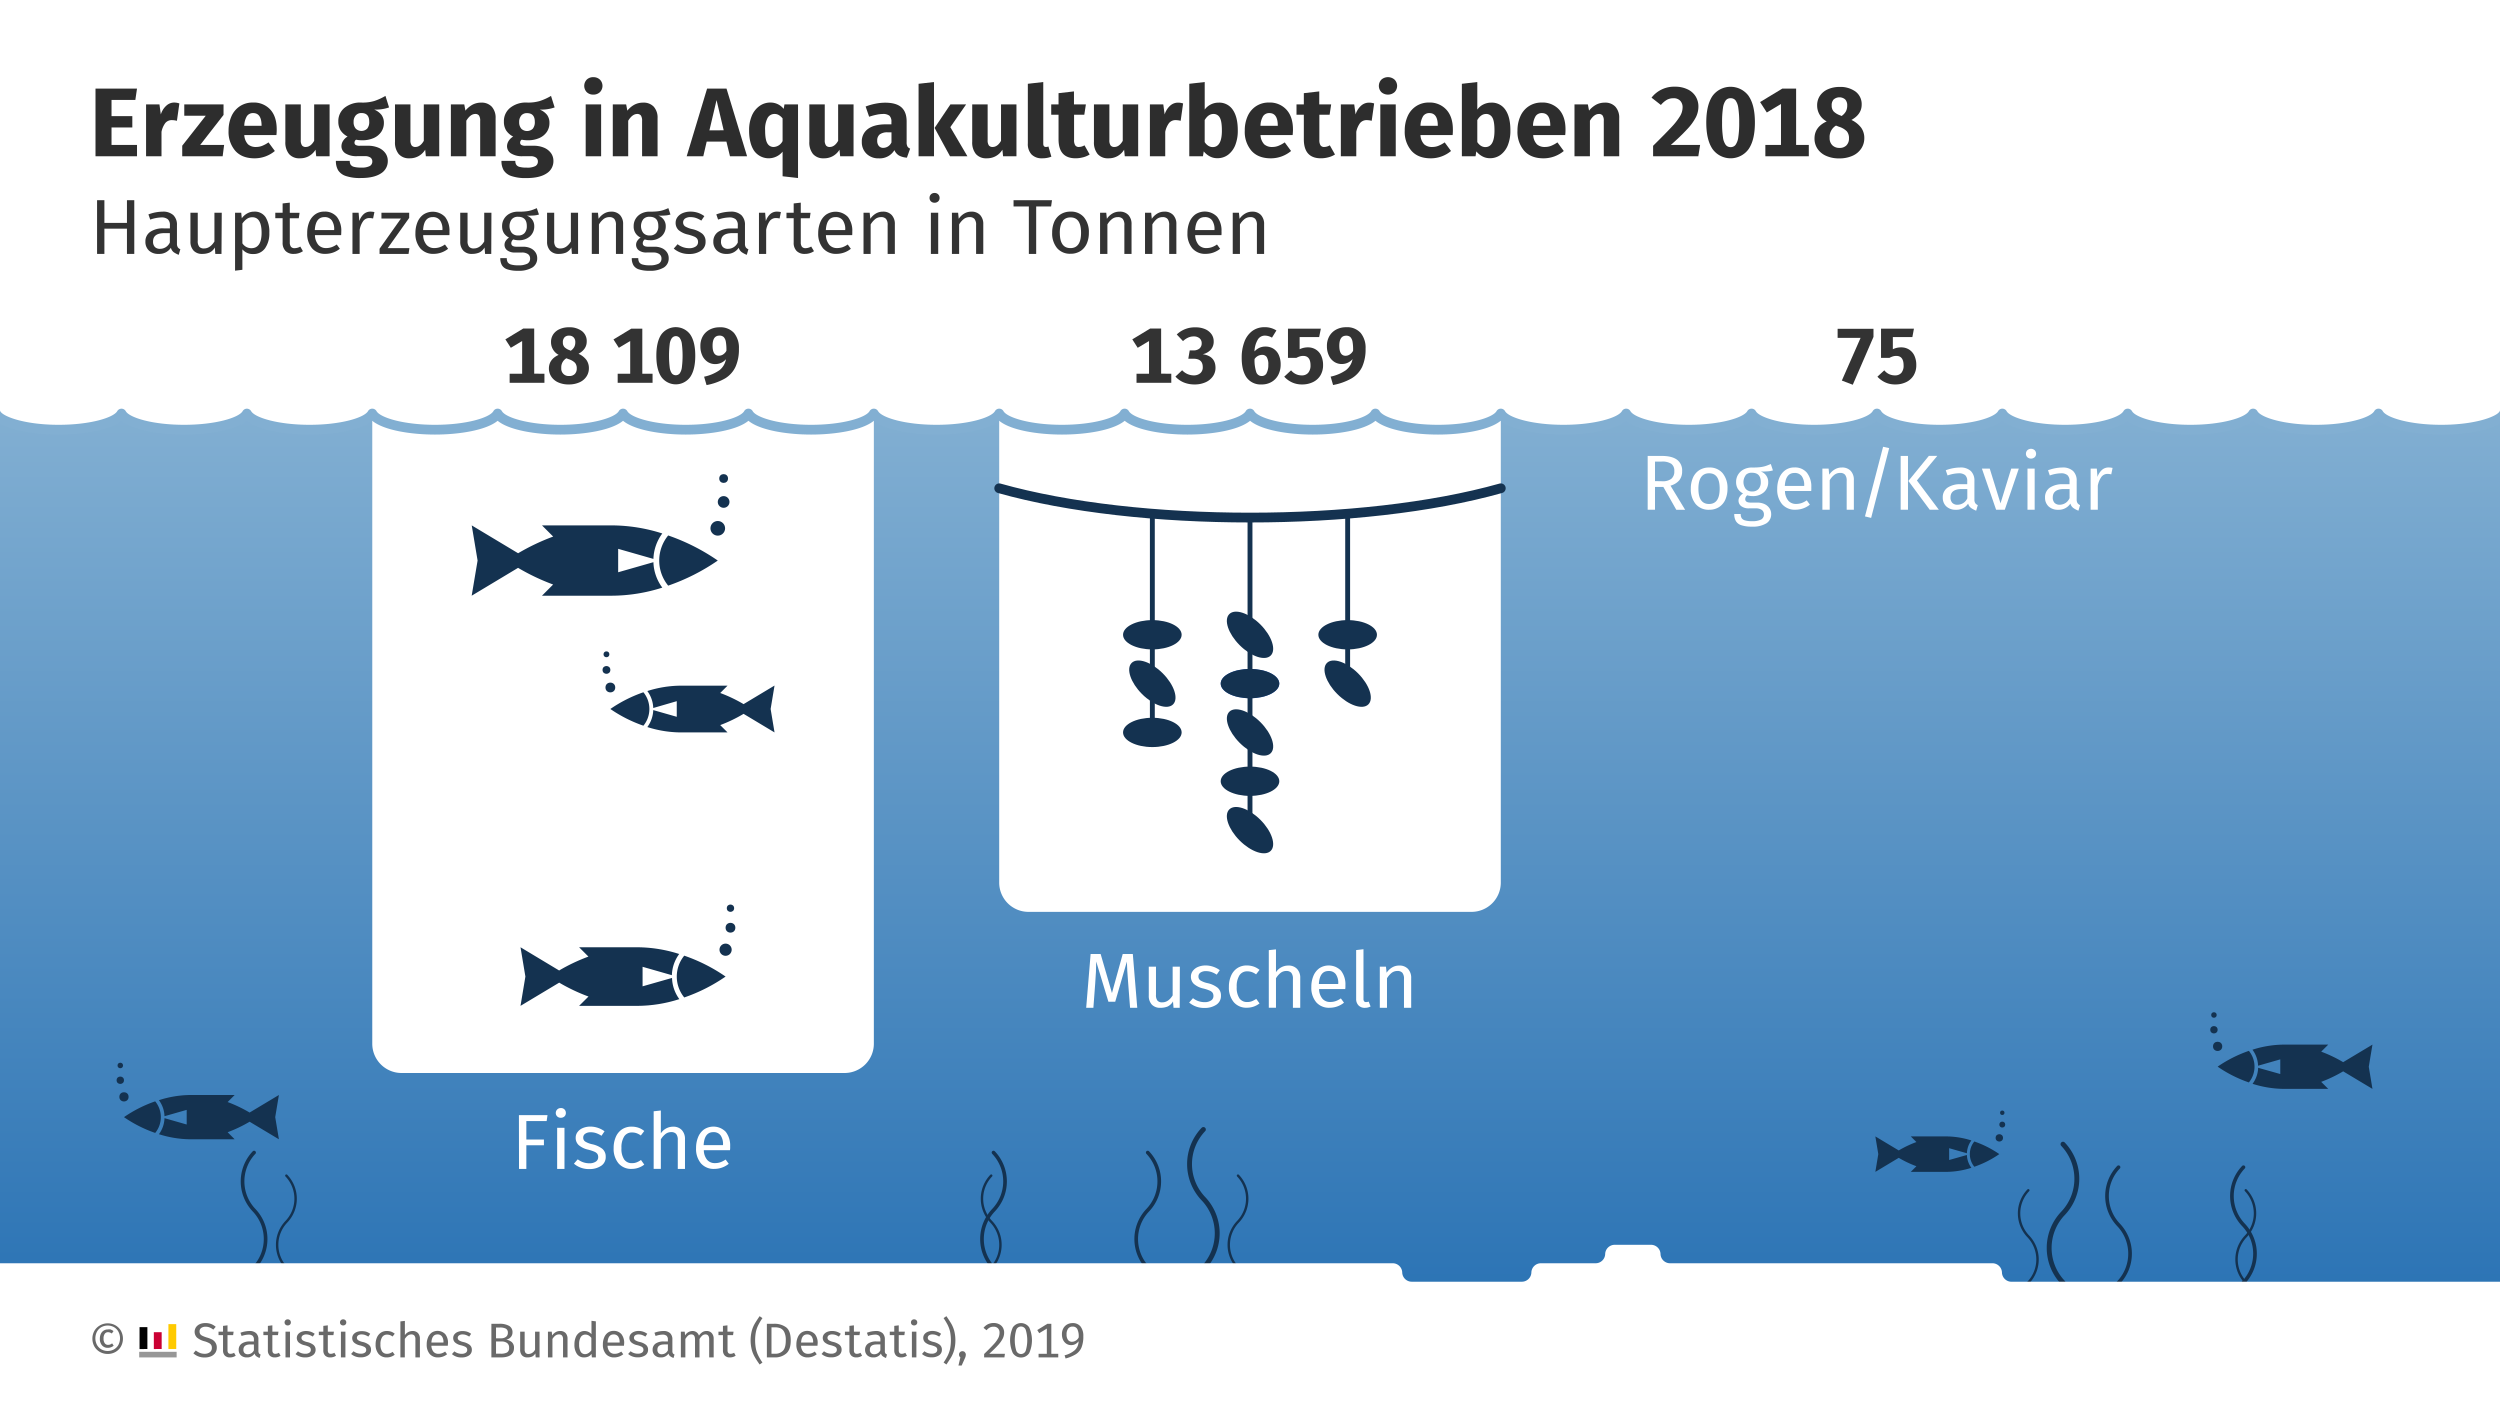 <svg xmlns="http://www.w3.org/2000/svg" xmlns:xlink="http://www.w3.org/1999/xlink" viewBox="0 0 1024 576">
  <defs>
    <style>
      .a {
        fill: #fff;
      }

      .b {
        fill: url(#a);
      }

      .c, .d, .e, .f, .h, .j {
        fill: none;
      }

      .d, .e, .f, .h, .j {
        stroke: #143250;
        stroke-miterlimit: 10;
      }

      .d, .e, .f, .h {
        stroke-linecap: round;
      }

      .e {
        stroke-width: 1.5px;
      }

      .f, .j {
        stroke-width: 2px;
      }

      .g {
        fill: #143250;
      }

      .h {
        stroke-width: 4px;
      }

      .i {
        fill: #36c;
      }

      .k {
        fill: #82afd2;
      }

      .l {
        fill: #696969;
      }

      .m {
        fill: #ca0033;
      }

      .n {
        fill: #ffca00;
      }

      .o {
        fill: #979797;
      }

      .p {
        fill: #2d2d2d;
      }

      .q {
        fill: #333;
      }
    </style>
    <linearGradient id="a" data-name="Unbenannter Verlauf 50" x1="512" y1="168" x2="512" y2="528" gradientUnits="userSpaceOnUse">
      <stop offset="0" stop-color="#82afd2"/>
      <stop offset="1" stop-color="#2c74b5"/>
    </linearGradient>
  </defs>
  <title>PM-195_Erzeugung in Aquakulturbetrieben 2018</title>
  <rect class="a" width="1024" height="576"/>
  <g>
    <rect class="b" y="168" width="1024" height="360"/>
    <path class="a" d="M152.48,168H357.93a0,0,0,0,1,0,0V427.5a12,12,0,0,1-12,12H164.48a12,12,0,0,1-12-12V168A0,0,0,0,1,152.48,168Z"/>
    <path class="a" d="M409.27,168H614.73a0,0,0,0,1,0,0V361.5a12,12,0,0,1-12,12H421.27a12,12,0,0,1-12-12V168A0,0,0,0,1,409.27,168Z"/>
    <rect class="c" x="666.07" y="168" width="205.45" height="1.13"/>
    <path class="d" d="M507.08,519.32a13.69,13.69,0,0,1,0-18.89h0a13.69,13.69,0,0,0,0-18.89"/>
    <path class="d" d="M117.3,519.32a13.69,13.69,0,0,1,0-18.89h0a13.69,13.69,0,0,0,0-18.89"/>
    <path class="d" d="M406,519.32a13.69,13.69,0,0,0,0-18.89h0a13.69,13.69,0,0,1,0-18.89"/>
    <path class="e" d="M470.11,519.32a17.14,17.14,0,0,1,0-23.62h0a17.11,17.11,0,0,0,0-23.61"/>
    <path class="e" d="M104.07,519.32a17.12,17.12,0,0,0,0-23.62h0a17.13,17.13,0,0,1,0-23.61"/>
    <path class="e" d="M406.94,519.32a17.14,17.14,0,0,1,0-23.62h0a17.11,17.11,0,0,0,0-23.61"/>
    <path class="f" d="M492.91,519.32a20.56,20.56,0,0,0,0-28.34h0a20.54,20.54,0,0,1,0-28.34"/>
    <path class="d" d="M830.79,525.32a13.69,13.69,0,0,0,0-18.89h0a13.69,13.69,0,0,1,0-18.89"/>
    <path class="d" d="M919.87,525.32a13.69,13.69,0,0,1,0-18.89h0a13.69,13.69,0,0,0,0-18.89"/>
    <path class="e" d="M867.75,525.32a17.12,17.12,0,0,0,0-23.62h0a17.13,17.13,0,0,1,0-23.61"/>
    <path class="e" d="M918.92,525.32a17.12,17.12,0,0,0,0-23.62h0a17.11,17.11,0,0,1,0-23.61"/>
    <path class="f" d="M845,525.32A20.54,20.54,0,0,1,845,497h0a20.54,20.54,0,0,0,0-28.34"/>
    <path class="a" d="M820,521.21a3.91,3.91,0,0,0-4-3.78H684.15a3.91,3.91,0,0,1-4-3.78,3.91,3.91,0,0,0-4-3.78H661.48a3.91,3.91,0,0,0-4,3.78,3.91,3.91,0,0,1-4,3.78H631.25a3.91,3.91,0,0,0-4,3.78,3.91,3.91,0,0,1-4,3.78h-44.9a3.91,3.91,0,0,1-4-3.78,3.91,3.91,0,0,0-4-3.78H0V576H1024V525H824A3.91,3.91,0,0,1,820,521.21Z"/>
    <g>
      <g>
        <path class="g" d="M921.14,443.37a52.84,52.84,0,0,1-12.8-6.47,52.84,52.84,0,0,1,12.8-6.47A10.22,10.22,0,0,1,921.14,443.37Z"/>
        <path class="g" d="M934,439.92v-6l-9.1,2.6a11.56,11.56,0,0,0-2.29-6.56,43.09,43.09,0,0,1,12.9-2.09h18.14l-2.89,2.89a55.51,55.51,0,0,1,9,4.3l12-7.19-1.51,9.07,1.51,9.07-12-7.19a55.42,55.42,0,0,1-9,4.31l2.89,2.88H935.55a43.41,43.41,0,0,1-12.9-2.08,11.61,11.61,0,0,0,2.29-6.56Z"/>
      </g>
      <circle class="g" cx="908.34" cy="428.59" r="1.89"/>
      <circle class="g" cx="906.83" cy="421.79" r="1.51"/>
      <circle class="g" cx="906.83" cy="415.74" r="1.13"/>
    </g>
    <g>
      <g>
        <path class="g" d="M808.69,477.9a41.92,41.92,0,0,0,10.23-5.18,42.12,42.12,0,0,0-10.23-5.17A8.18,8.18,0,0,0,808.69,477.9Z"/>
        <path class="g" d="M798.37,475.14V470.3l7.28,2.08a9.25,9.25,0,0,1,1.83-5.25,34.75,34.75,0,0,0-10.32-1.66H782.65l2.31,2.31a44.12,44.12,0,0,0-7.24,3.44l-9.58-5.75,1.21,7.25L768.14,480l9.58-5.75a45,45,0,0,0,7.24,3.44L782.65,480h14.51a34.43,34.43,0,0,0,10.32-1.67,9.22,9.22,0,0,1-1.83-5.25Z"/>
      </g>
      <circle class="g" cx="818.92" cy="466.07" r="1.51"/>
      <circle class="g" cx="820.13" cy="460.63" r="1.21"/>
      <circle class="g" cx="820.13" cy="455.79" r="0.91"/>
    </g>
    <g>
      <g>
        <path class="g" d="M63.57,464.05a52.88,52.88,0,0,1-12.79-6.47,52.88,52.88,0,0,1,12.79-6.47A10.22,10.22,0,0,1,63.57,464.05Z"/>
        <path class="g" d="M76.47,460.6v-6l-9.09,2.6a11.69,11.69,0,0,0-2.29-6.57A43.41,43.41,0,0,1,78,448.51H96.12l-2.88,2.89a55.92,55.92,0,0,1,9,4.3l12-7.19-1.51,9.07,1.51,9.07-12-7.19a55.92,55.92,0,0,1-9,4.3l2.88,2.89H78a43.41,43.41,0,0,1-12.9-2.08A11.69,11.69,0,0,0,67.38,458Z"/>
      </g>
      <circle class="g" cx="50.78" cy="449.27" r="1.89"/>
      <circle class="g" cx="49.27" cy="442.47" r="1.51"/>
      <circle class="g" cx="49.27" cy="436.42" r="1.13"/>
    </g>
    <g>
      <g>
        <g>
          <path class="g" d="M280.27,408.56A69.6,69.6,0,0,0,297.2,400a69.6,69.6,0,0,0-16.93-8.56A13.5,13.5,0,0,0,280.27,408.56Z"/>
          <path class="g" d="M263.2,404v-8l12,3.44a15.37,15.37,0,0,1,3-8.68A56.92,56.92,0,0,0,261.2,388h-24l3.82,3.82a74.11,74.11,0,0,0-12,5.69L213.2,388l2,12-2,12,15.85-9.51a74.11,74.11,0,0,0,12,5.69L237.2,412h24a56.92,56.92,0,0,0,17.06-2.76,15.37,15.37,0,0,1-3-8.68Z"/>
        </g>
        <circle class="g" cx="297.2" cy="389" r="2.5"/>
        <circle class="g" cx="299.2" cy="380" r="2"/>
        <circle class="g" cx="299.2" cy="372" r="1.5"/>
      </g>
      <g>
        <g>
          <path class="g" d="M273.69,239.88A84,84,0,0,0,294,229.6a84,84,0,0,0-20.31-10.28A16.22,16.22,0,0,0,273.69,239.88Z"/>
          <path class="g" d="M253.2,234.4v-9.6l14.44,4.13a18.42,18.42,0,0,1,3.64-10.42,68.48,68.48,0,0,0-20.48-3.31H222l4.58,4.58a88.34,88.34,0,0,0-14.36,6.83l-19-11.41,2.4,14.4L193.2,244l19-11.41a88.34,88.34,0,0,0,14.36,6.83L222,244h28.8a68.48,68.48,0,0,0,20.48-3.31,18.42,18.42,0,0,1-3.64-10.42Z"/>
        </g>
        <circle class="g" cx="294" cy="216.4" r="3"/>
        <circle class="g" cx="296.4" cy="205.6" r="2.4"/>
        <circle class="g" cx="296.4" cy="196" r="1.8"/>
      </g>
      <g>
        <g>
          <path class="g" d="M263.54,297.25A56.09,56.09,0,0,1,250,290.4a56.09,56.09,0,0,1,13.54-6.85A10.82,10.82,0,0,1,263.54,297.25Z"/>
          <path class="g" d="M277.2,293.6v-6.4L267.57,290a12.36,12.36,0,0,0-2.42-6.95,45.92,45.92,0,0,1,13.65-2.2H298L295,283.85a59.19,59.19,0,0,1,9.57,4.56l12.68-7.61-1.6,9.6,1.6,9.6-12.68-7.61A59.19,59.19,0,0,1,295,297L298,300H278.8a45.92,45.92,0,0,1-13.65-2.2,12.36,12.36,0,0,0,2.42-6.95Z"/>
        </g>
        <circle class="g" cx="250" cy="281.6" r="2"/>
        <circle class="g" cx="248.4" cy="274.4" r="1.6"/>
        <circle class="g" cx="248.4" cy="268" r="1.2"/>
      </g>
    </g>
    <path class="h" d="M409.27,200C466,216,558,216,614.73,200"/>
    <ellipse class="g" cx="512" cy="260" rx="6" ry="12" transform="translate(-33.88 438.21) rotate(-45)"/>
    <ellipse class="i" cx="512" cy="280" rx="12" ry="6"/>
    <ellipse class="g" cx="512" cy="280" rx="12" ry="6"/>
    <ellipse class="g" cx="512" cy="300" rx="6" ry="12" transform="translate(-62.16 449.93) rotate(-45)"/>
    <ellipse class="g" cx="512" cy="320" rx="12" ry="6"/>
    <ellipse class="g" cx="512" cy="340" rx="6" ry="12" transform="translate(-90.45 461.65) rotate(-45)"/>
    <line class="j" x1="512" y1="212" x2="512" y2="342"/>
    <ellipse class="g" cx="552" cy="260" rx="12" ry="6"/>
    <ellipse class="g" cx="552" cy="280" rx="6" ry="12" transform="translate(-36.31 472.36) rotate(-45)"/>
    <line class="j" x1="552" y1="210.41" x2="552" y2="280"/>
    <ellipse class="g" cx="472" cy="260" rx="12" ry="6"/>
    <ellipse class="g" cx="472" cy="280" rx="6" ry="12" transform="translate(-59.74 415.79) rotate(-45)"/>
    <ellipse class="g" cx="472" cy="300" rx="12" ry="6"/>
    <line class="j" x1="472" y1="210.41" x2="472" y2="300"/>
    <path class="a" d="M999.92,160c-12.86,0-23.53,2.85-25.68,6.61-2.15-3.76-12.82-6.61-25.68-6.61s-23.53,2.85-25.68,6.61c-2.15-3.76-12.82-6.61-25.68-6.61s-23.53,2.85-25.68,6.61c-2.15-3.76-12.82-6.61-25.68-6.61s-23.53,2.85-25.68,6.61C818,162.85,807.34,160,794.48,160s-23.53,2.85-25.68,6.61C766.65,162.85,756,160,743.12,160s-23.53,2.85-25.68,6.61c-2.15-3.76-12.82-6.61-25.68-6.61s-23.53,2.85-25.68,6.61c-2.15-3.76-12.82-6.61-25.68-6.61s-23.53,2.85-25.68,6.61C612.57,162.85,601.9,160,589,160s-23.53,2.85-25.68,6.61c-2.15-3.76-12.82-6.61-25.68-6.61s-23.53,2.85-25.68,6.61c-2.15-3.76-12.82-6.61-25.68-6.61s-23.53,2.85-25.68,6.61C458.49,162.85,447.82,160,435,160s-23.53,2.85-25.68,6.61c-2.15-3.76-12.82-6.61-25.68-6.61s-23.53,2.85-25.68,6.61c-2.15-3.76-12.82-6.61-25.68-6.61s-23.53,2.85-25.68,6.61c-2.15-3.76-12.82-6.61-25.68-6.61s-23.53,2.85-25.68,6.61c-2.15-3.76-12.82-6.61-25.68-6.61s-23.53,2.85-25.68,6.61C201.69,162.85,191,160,178.16,160s-23.53,2.85-25.68,6.61c-2.15-3.76-12.82-6.61-25.68-6.61s-23.53,2.85-25.68,6.61C99,162.85,88.3,160,75.44,160s-23.53,2.85-25.68,6.61C47.61,162.85,36.94,160,24.08,160,13.23,160,3.93,162,0,164.92v6.16C3.93,174,13.23,176,24.08,176c12.86,0,23.53-2.85,25.68-6.61,2.15,3.76,12.82,6.61,25.68,6.61s23.53-2.85,25.68-6.61c2.15,3.76,12.82,6.61,25.68,6.61s23.53-2.85,25.68-6.61c2.15,3.76,12.82,6.61,25.68,6.61s23.53-2.85,25.68-6.61c2.15,3.76,12.82,6.61,25.68,6.61s23.53-2.85,25.68-6.61c2.15,3.76,12.82,6.61,25.68,6.61s23.53-2.85,25.68-6.61c2.15,3.76,12.82,6.61,25.68,6.61s23.53-2.85,25.68-6.61c2.15,3.76,12.82,6.61,25.68,6.61s23.53-2.85,25.68-6.61C411.43,173.15,422.1,176,435,176s23.53-2.85,25.68-6.61c2.15,3.76,12.82,6.61,25.68,6.61s23.53-2.85,25.68-6.61c2.15,3.76,12.82,6.61,25.68,6.61s23.53-2.85,25.68-6.61c2.15,3.76,12.82,6.61,25.68,6.61s23.53-2.85,25.68-6.61c2.15,3.76,12.82,6.61,25.68,6.61s23.53-2.85,25.68-6.61c2.15,3.76,12.82,6.61,25.68,6.61s23.53-2.85,25.68-6.61c2.15,3.76,12.82,6.61,25.68,6.61s23.53-2.85,25.68-6.61c2.15,3.76,12.82,6.61,25.68,6.61s23.53-2.85,25.68-6.61c2.15,3.76,12.82,6.61,25.68,6.61s23.53-2.85,25.68-6.61c2.15,3.76,12.82,6.61,25.68,6.61s23.53-2.85,25.68-6.61C925,173.15,935.7,176,948.56,176s23.53-2.85,25.68-6.61c2.15,3.76,12.82,6.61,25.68,6.61,10.85,0,20.15-2,24.08-4.92v-6.16C1020.07,162,1010.77,160,999.92,160Z"/>
    <path class="k" d="M999.92,174c-12.81,0-22.4-2.91-23.94-5.6a2,2,0,0,0-3.48,0c-1.54,2.69-11.13,5.6-23.94,5.6s-22.4-2.91-23.94-5.6a2,2,0,0,0-3.48,0C919.6,171.09,910,174,897.2,174s-22.4-2.91-23.94-5.6a2,2,0,0,0-3.48,0c-1.54,2.69-11.13,5.6-23.94,5.6s-22.4-2.91-23.94-5.6a2,2,0,0,0-3.48,0c-1.54,2.69-11.13,5.6-23.94,5.6s-22.4-2.91-23.94-5.6a2,2,0,0,0-3.48,0c-1.54,2.69-11.13,5.6-23.94,5.6s-22.4-2.91-23.94-5.6a2,2,0,0,0-3.48,0c-1.54,2.69-11.13,5.6-23.94,5.6s-22.4-2.91-23.94-5.6a2,2,0,0,0-3.48,0c-1.54,2.69-11.13,5.6-23.94,5.6s-22.4-2.91-23.94-5.6a2,2,0,0,0-3.48,0c-1.54,2.69-11.13,5.6-23.94,5.6s-22.4-2.91-23.94-5.6a2,2,0,0,0-3.48,0c-1.54,2.69-11.13,5.6-23.94,5.6s-22.4-2.91-23.94-5.6a2,2,0,0,0-3.48,0c-1.54,2.69-11.13,5.6-23.94,5.6s-22.4-2.91-23.94-5.6a2,2,0,0,0-3.48,0c-1.54,2.69-11.13,5.6-23.94,5.6s-22.4-2.91-23.94-5.6a2,2,0,0,0-3.48,0c-1.54,2.69-11.13,5.6-23.94,5.6s-22.4-2.91-23.94-5.6a2,2,0,0,0-3.48,0c-1.54,2.69-11.13,5.6-23.94,5.6s-22.4-2.91-23.94-5.6a2,2,0,0,0-3.48,0c-1.54,2.69-11.13,5.6-23.94,5.6s-22.4-2.91-23.94-5.6a2,2,0,0,0-3.48,0c-1.54,2.69-11.13,5.6-23.94,5.6s-22.4-2.91-23.94-5.6a2,2,0,0,0-3.48,0c-1.54,2.69-11.13,5.6-23.94,5.6s-22.4-2.91-23.94-5.6a2,2,0,0,0-3.48,0c-1.54,2.69-11.13,5.6-23.94,5.6s-22.4-2.91-23.94-5.6a2,2,0,0,0-1.74-1,2,2,0,0,0-1.73,1c-1.55,2.69-11.14,5.6-24,5.6S53,171.09,51.5,168.4a2,2,0,0,0-1.74-1,2,2,0,0,0-1.73,1c-1.55,2.69-11.14,5.6-24,5.6C9.14,174,0,170.12,0,168v5.48C5.26,176.56,14.9,178,24.08,178c9.93,0,20.94-1.76,25.68-5.64C54.5,176.24,65.51,178,75.44,178s20.94-1.76,25.68-5.64c4.74,3.88,15.75,5.64,25.68,5.64s20.94-1.76,25.68-5.64c4.74,3.88,15.76,5.64,25.68,5.64s20.94-1.76,25.68-5.64c4.74,3.88,15.75,5.64,25.68,5.64s20.94-1.76,25.68-5.64c4.74,3.88,15.76,5.64,25.68,5.64s20.94-1.76,25.68-5.64c4.74,3.88,15.75,5.64,25.68,5.64s20.94-1.76,25.68-5.64c4.74,3.88,15.75,5.64,25.68,5.64s20.94-1.76,25.68-5.64C414,176.24,425,178,435,178s20.94-1.76,25.68-5.64c4.74,3.88,15.75,5.64,25.68,5.64s20.94-1.76,25.68-5.64c4.74,3.88,15.75,5.64,25.68,5.64s20.94-1.76,25.68-5.64C568.1,176.24,579.11,178,589,178s20.94-1.76,25.68-5.64c4.74,3.88,15.75,5.64,25.68,5.64s20.94-1.76,25.68-5.64c4.74,3.88,15.75,5.64,25.68,5.64s20.94-1.76,25.68-5.64c4.74,3.88,15.75,5.64,25.68,5.64s20.94-1.76,25.68-5.64c4.74,3.88,15.75,5.64,25.68,5.64s20.94-1.76,25.68-5.64c4.74,3.88,15.75,5.64,25.68,5.64s20.94-1.76,25.68-5.64c4.74,3.88,15.75,5.64,25.68,5.64s20.94-1.76,25.68-5.64c4.74,3.88,15.75,5.64,25.68,5.64s20.94-1.76,25.68-5.64C979,176.24,990,178,999.92,178c9.18,0,18.82-1.44,24.08-4.52V168C1024,170.12,1014.86,174,999.92,174Z"/>
  </g>
  <g>
    <g>
      <path class="l" d="M47.27,542.85a6,6,0,0,1,2.26,2.24,6.7,6.7,0,0,1,0,6.46,5.9,5.9,0,0,1-2.26,2.23,6.36,6.36,0,0,1-3.15.8,6.42,6.42,0,0,1-3.16-.8,6,6,0,0,1-2.28-2.23,6.63,6.63,0,0,1,0-6.46A6.05,6.05,0,0,1,41,542.85a6.33,6.33,0,0,1,3.16-.81A6.26,6.26,0,0,1,47.27,542.85Zm-5.74.75a4.7,4.7,0,0,0-1.81,1.86,5.87,5.87,0,0,0,0,5.41,4.75,4.75,0,0,0,1.81,1.83,5.37,5.37,0,0,0,5.16,0,4.75,4.75,0,0,0,1.81-1.83,5.87,5.87,0,0,0,0-5.41,4.7,4.7,0,0,0-1.81-1.86,5.37,5.37,0,0,0-5.16,0Zm3.89,1a4.55,4.55,0,0,1,1.08.61l-.7,1a2.68,2.68,0,0,0-1.56-.54,1.58,1.58,0,0,0-1.32.64,3.19,3.19,0,0,0-.5,2,3.08,3.08,0,0,0,.49,1.9,1.58,1.58,0,0,0,1.33.64,2.48,2.48,0,0,0,.89-.15,3.16,3.16,0,0,0,.79-.47l.64.95a3.57,3.57,0,0,1-2.38.89,3,3,0,0,1-2.38-1,4,4,0,0,1-.9-2.79,4.46,4.46,0,0,1,.44-2,3.06,3.06,0,0,1,1.18-1.3,3.17,3.17,0,0,1,1.64-.44A3.7,3.7,0,0,1,45.42,544.56Z"/>
      <path class="l" d="M86.46,542.31a6.57,6.57,0,0,1,1.9,1.15l-1,1.16a5.92,5.92,0,0,0-1.53-.91,4.51,4.51,0,0,0-1.61-.29,3,3,0,0,0-1.78.5,1.67,1.67,0,0,0-.7,1.46,2,2,0,0,0,.24,1,2.22,2.22,0,0,0,.89.75,12.74,12.74,0,0,0,1.89.72,12.2,12.2,0,0,1,2.16.84A3.75,3.75,0,0,1,88.27,550a3.59,3.59,0,0,1,.53,2,3.78,3.78,0,0,1-.59,2.09,3.93,3.93,0,0,1-1.7,1.42,6.26,6.26,0,0,1-2.63.51,6.59,6.59,0,0,1-4.68-1.7l1-1.16a6.84,6.84,0,0,0,1.7,1,5.09,5.09,0,0,0,1.92.35,3.44,3.44,0,0,0,2.12-.63,2.14,2.14,0,0,0,.84-1.82,2.25,2.25,0,0,0-.26-1.13,2.29,2.29,0,0,0-.89-.81,9.12,9.12,0,0,0-1.83-.72,8.11,8.11,0,0,1-3.1-1.51,3.4,3.4,0,0,1-.43-4.24,3.73,3.73,0,0,1,1.54-1.27,5.38,5.38,0,0,1,2.25-.45A6.61,6.61,0,0,1,86.46,542.31Z"/>
      <path class="l" d="M96.55,555.3a4.12,4.12,0,0,1-2.36.7,2.81,2.81,0,0,1-2.09-.75,3,3,0,0,1-.75-2.18v-6.21H89.51v-1.4h1.84v-2.38l1.84-.22v2.6h2.5l-.2,1.4h-2.3V553a1.82,1.82,0,0,0,.29,1.16,1.16,1.16,0,0,0,1,.36,3,3,0,0,0,1.4-.42Z"/>
      <path class="l" d="M106.09,554.34a1.43,1.43,0,0,0,.66.46l-.42,1.44a6.9,6.9,0,0,1-1.32-.7,2.11,2.11,0,0,1-.74-1.12,3.53,3.53,0,0,1-3.14,1.58,3.43,3.43,0,0,1-2.46-.86,3,3,0,0,1-.9-2.26A3,3,0,0,1,99,550.34a5.74,5.74,0,0,1,3.43-.88H104v-.76a2,2,0,0,0-.54-1.57,2.49,2.49,0,0,0-1.66-.47,9.41,9.41,0,0,0-2.84.56l-.46-1.33a10.84,10.84,0,0,1,3.64-.71,3.83,3.83,0,0,1,2.78.9,3.39,3.39,0,0,1,.92,2.56v4.76A1.69,1.69,0,0,0,106.09,554.34ZM104,553.08v-2.4h-1.38c-1.94,0-2.92.71-2.92,2.14a1.91,1.91,0,0,0,.46,1.4,1.8,1.8,0,0,0,1.36.48A2.74,2.74,0,0,0,104,553.08Z"/>
      <path class="l" d="M114.92,555.3a4.1,4.1,0,0,1-2.36.7,2.83,2.83,0,0,1-2.09-.75,3,3,0,0,1-.75-2.18v-6.21h-1.84v-1.4h1.84v-2.38l1.84-.22v2.6h2.5l-.2,1.4h-2.3V553a1.88,1.88,0,0,0,.29,1.16,1.18,1.18,0,0,0,1,.36,3,3,0,0,0,1.4-.42Z"/>
      <path class="l" d="M118.78,540.76a1.22,1.22,0,0,1,.36.9,1.18,1.18,0,0,1-.36.89,1.32,1.32,0,0,1-.94.35,1.27,1.27,0,0,1-.92-.35,1.18,1.18,0,0,1-.36-.89,1.22,1.22,0,0,1,.36-.9,1.24,1.24,0,0,1,.92-.36A1.28,1.28,0,0,1,118.78,540.76Zm0,15.24h-1.84V545.46h1.84Z"/>
      <path class="l" d="M127.26,545.47a5.86,5.86,0,0,1,1.64.86l-.78,1.15a6.22,6.22,0,0,0-1.37-.68,4.14,4.14,0,0,0-1.37-.22A2.39,2.39,0,0,0,124,547a1.23,1.23,0,0,0,0,2,5.85,5.85,0,0,0,1.77.7,6.33,6.33,0,0,1,2.63,1.18,2.53,2.53,0,0,1,.87,2A2.64,2.64,0,0,1,128,555.2a5.24,5.24,0,0,1-2.95.8,5.84,5.84,0,0,1-4-1.38l1-1.12a4.79,4.79,0,0,0,3,1,2.84,2.84,0,0,0,1.65-.42,1.31,1.31,0,0,0,.61-1.14,1.47,1.47,0,0,0-.22-.85,1.75,1.75,0,0,0-.76-.56,10.35,10.35,0,0,0-1.58-.52,5.39,5.39,0,0,1-2.43-1.16,2.55,2.55,0,0,1-.26-3.31,3.33,3.33,0,0,1,1.36-1,5.06,5.06,0,0,1,1.95-.36A6.13,6.13,0,0,1,127.26,545.47Z"/>
      <path class="l" d="M137.63,555.3a4.1,4.1,0,0,1-2.36.7,2.83,2.83,0,0,1-2.09-.75,3,3,0,0,1-.75-2.18v-6.21h-1.84v-1.4h1.84v-2.38l1.84-.22v2.6h2.5l-.2,1.4h-2.3V553a1.88,1.88,0,0,0,.29,1.16,1.18,1.18,0,0,0,1,.36,3,3,0,0,0,1.4-.42Z"/>
      <path class="l" d="M141.48,540.76a1.22,1.22,0,0,1,.36.9,1.18,1.18,0,0,1-.36.89,1.28,1.28,0,0,1-.94.35,1.24,1.24,0,0,1-.91-.35,1.16,1.16,0,0,1-.37-.89,1.19,1.19,0,0,1,.37-.9,1.21,1.21,0,0,1,.91-.36A1.25,1.25,0,0,1,141.48,540.76Zm0,15.24h-1.84V545.46h1.84Z"/>
      <path class="l" d="M150,545.47a5.86,5.86,0,0,1,1.64.86l-.78,1.15a6.22,6.22,0,0,0-1.37-.68,4.14,4.14,0,0,0-1.37-.22,2.39,2.39,0,0,0-1.42.37,1.23,1.23,0,0,0,0,2,5.85,5.85,0,0,0,1.77.7,6.33,6.33,0,0,1,2.63,1.18,2.53,2.53,0,0,1,.87,2,2.64,2.64,0,0,1-1.21,2.34,5.24,5.24,0,0,1-2.95.8,5.84,5.84,0,0,1-4-1.38l1-1.12a4.79,4.79,0,0,0,3,1,2.84,2.84,0,0,0,1.65-.42A1.31,1.31,0,0,0,150,553a1.47,1.47,0,0,0-.22-.85,1.75,1.75,0,0,0-.76-.56,10.35,10.35,0,0,0-1.58-.52,5.39,5.39,0,0,1-2.43-1.16,2.55,2.55,0,0,1-.26-3.31,3.33,3.33,0,0,1,1.36-1,5.06,5.06,0,0,1,1.95-.36A6.13,6.13,0,0,1,150,545.47Z"/>
      <path class="l" d="M160.18,545.44a4.7,4.7,0,0,1,1.5.85l-.88,1.15a4.34,4.34,0,0,0-1.09-.59,3.34,3.34,0,0,0-1.17-.19,2.31,2.31,0,0,0-2,1,5.22,5.22,0,0,0-.71,3,5,5,0,0,0,.7,2.92,2.35,2.35,0,0,0,2,.94,3.17,3.17,0,0,0,1.14-.19,5.7,5.7,0,0,0,1.16-.61l.84,1.18a5.19,5.19,0,0,1-3.22,1.1,4.26,4.26,0,0,1-3.37-1.41,5.78,5.78,0,0,1-1.23-3.91,7,7,0,0,1,.56-2.89,4.58,4.58,0,0,1,1.59-1.92,4.32,4.32,0,0,1,2.45-.69A5.45,5.45,0,0,1,160.18,545.44Z"/>
      <path class="l" d="M171.18,546a3.34,3.34,0,0,1,.81,2.37V556h-1.84v-7.36a2.32,2.32,0,0,0-.43-1.6,1.6,1.6,0,0,0-1.25-.46,2.39,2.39,0,0,0-1.46.48,5.39,5.39,0,0,0-1.2,1.38V556H164V541.24l1.84-.2v5.84a3.75,3.75,0,0,1,3.12-1.7A3,3,0,0,1,171.18,546Z"/>
      <path class="l" d="M183.42,551.2H176.7a4,4,0,0,0,.88,2.51,2.57,2.57,0,0,0,2,.81,4.15,4.15,0,0,0,1.4-.22,5.58,5.58,0,0,0,1.34-.7l.8,1.1a5.85,5.85,0,0,1-3.68,1.3,4.32,4.32,0,0,1-3.43-1.41,5.74,5.74,0,0,1-1.23-3.89,7.33,7.33,0,0,1,.53-2.86,4.53,4.53,0,0,1,1.52-2,4.37,4.37,0,0,1,5.55.64,5.69,5.69,0,0,1,1.12,3.75C183.46,550.58,183.45,550.89,183.42,551.2Zm-1.78-1.42a3.86,3.86,0,0,0-.62-2.38,2.17,2.17,0,0,0-1.86-.82c-1.5,0-2.32,1.11-2.46,3.32h4.94Z"/>
      <path class="l" d="M191.33,545.47a6,6,0,0,1,1.64.86l-.78,1.15a6.44,6.44,0,0,0-1.37-.68,4.18,4.18,0,0,0-1.37-.22A2.37,2.37,0,0,0,188,547a1.23,1.23,0,0,0,0,2,5.63,5.63,0,0,0,1.77.7,6.39,6.39,0,0,1,2.63,1.18,2.53,2.53,0,0,1,.87,2,2.66,2.66,0,0,1-1.21,2.34,5.26,5.26,0,0,1-2.95.8,5.83,5.83,0,0,1-4-1.38l1-1.12a4.77,4.77,0,0,0,3,1,2.88,2.88,0,0,0,1.65-.42,1.33,1.33,0,0,0,.61-1.14,1.55,1.55,0,0,0-.22-.85,1.81,1.81,0,0,0-.76-.56,10.75,10.75,0,0,0-1.58-.52,5.39,5.39,0,0,1-2.43-1.16,2.45,2.45,0,0,1-.75-1.84,2.39,2.39,0,0,1,.49-1.47,3.26,3.26,0,0,1,1.36-1,5.06,5.06,0,0,1,1.95-.36A6.18,6.18,0,0,1,191.33,545.47Z"/>
      <path class="l" d="M209.65,549.75a3,3,0,0,1,.88,2.35q0,3.9-5.46,3.9h-3.8V542.22h3.26a7.73,7.73,0,0,1,4,.86,2.92,2.92,0,0,1,1.39,2.64,2.85,2.85,0,0,1-.75,2,3.35,3.35,0,0,1-1.83,1A4.63,4.63,0,0,1,209.65,549.75Zm-6.48-6v4.42h2.08a3.18,3.18,0,0,0,2-.59,2,2,0,0,0,.77-1.67,1.78,1.78,0,0,0-.81-1.69,5.06,5.06,0,0,0-2.45-.47ZM207.64,554a2,2,0,0,0,.89-1.92,2.24,2.24,0,0,0-.86-2,3.78,3.78,0,0,0-2.24-.61h-2.26v5h1.9A5.39,5.39,0,0,0,207.64,554Z"/>
      <path class="l" d="M221,556h-1.58l-.14-1.64a3.11,3.11,0,0,1-1.38,1.31,4.86,4.86,0,0,1-1.9.33,2.83,2.83,0,0,1-2.16-.82,3.25,3.25,0,0,1-.78-2.33v-7.39h1.84v7.2a2.31,2.31,0,0,0,.38,1.5,1.58,1.58,0,0,0,1.24.44,3.12,3.12,0,0,0,2.64-1.78v-7.36H221Z"/>
      <path class="l" d="M231.65,546a3.34,3.34,0,0,1,.81,2.37V556h-1.84v-7.36a2.38,2.38,0,0,0-.42-1.6,1.58,1.58,0,0,0-1.24-.46,2.41,2.41,0,0,0-1.48.48,5,5,0,0,0-1.2,1.4V556h-1.84V545.46H226l.16,1.56a4.33,4.33,0,0,1,1.39-1.34,3.52,3.52,0,0,1,1.83-.5A3,3,0,0,1,231.65,546Z"/>
      <path class="l" d="M244.06,541.22V556h-1.62l-.18-1.46a2.92,2.92,0,0,1-1.3,1.13,4.42,4.42,0,0,1-1.74.33,3.41,3.41,0,0,1-2.93-1.45,6.54,6.54,0,0,1-1-3.91,7.6,7.6,0,0,1,.5-2.83,4.32,4.32,0,0,1,1.44-1.93,3.57,3.57,0,0,1,2.2-.7,3.77,3.77,0,0,1,2.84,1.3V541Zm-3,13a4.34,4.34,0,0,0,1.16-1.15V548a4,4,0,0,0-1.11-1,2.59,2.59,0,0,0-1.33-.35,2.16,2.16,0,0,0-1.89,1,5.46,5.46,0,0,0-.67,3,5.81,5.81,0,0,0,.62,3,2,2,0,0,0,1.78,1A2.58,2.58,0,0,0,241.06,554.21Z"/>
      <path class="l" d="M255.58,551.2h-6.72a3.94,3.94,0,0,0,.88,2.51,2.56,2.56,0,0,0,2,.81,4.24,4.24,0,0,0,1.4-.22,6,6,0,0,0,1.34-.7l.8,1.1a5.87,5.87,0,0,1-3.68,1.3,4.31,4.31,0,0,1-3.43-1.41,5.74,5.74,0,0,1-1.23-3.89,7.15,7.15,0,0,1,.53-2.86,4.46,4.46,0,0,1,1.52-2,3.9,3.9,0,0,1,2.33-.71,4,4,0,0,1,3.22,1.35,5.74,5.74,0,0,1,1.12,3.75C255.62,550.58,255.6,550.89,255.58,551.2Zm-1.78-1.42a3.93,3.93,0,0,0-.62-2.38,2.19,2.19,0,0,0-1.86-.82c-1.51,0-2.33,1.11-2.46,3.32h4.94Z"/>
      <path class="l" d="M263.48,545.47a6,6,0,0,1,1.64.86l-.78,1.15a6.44,6.44,0,0,0-1.37-.68,4.14,4.14,0,0,0-1.37-.22,2.39,2.39,0,0,0-1.42.37,1.23,1.23,0,0,0,0,2,5.85,5.85,0,0,0,1.77.7,6.39,6.39,0,0,1,2.63,1.18,2.53,2.53,0,0,1,.87,2,2.64,2.64,0,0,1-1.21,2.34,5.26,5.26,0,0,1-2.95.8,5.83,5.83,0,0,1-4-1.38l1-1.12a4.77,4.77,0,0,0,3,1,2.88,2.88,0,0,0,1.65-.42,1.31,1.31,0,0,0,.61-1.14,1.47,1.47,0,0,0-.22-.85,1.81,1.81,0,0,0-.76-.56,10.75,10.75,0,0,0-1.58-.52,5.39,5.39,0,0,1-2.43-1.16,2.45,2.45,0,0,1-.75-1.84,2.39,2.39,0,0,1,.49-1.47,3.33,3.33,0,0,1,1.36-1,5.06,5.06,0,0,1,2-.36A6.13,6.13,0,0,1,263.48,545.47Z"/>
      <path class="l" d="M275.63,554.34a1.33,1.33,0,0,0,.66.46l-.42,1.44a7,7,0,0,1-1.33-.7,2,2,0,0,1-.73-1.12,3.55,3.55,0,0,1-3.14,1.58,3.43,3.43,0,0,1-2.46-.86,3,3,0,0,1-.9-2.26,3,3,0,0,1,1.21-2.54,5.7,5.7,0,0,1,3.43-.88h1.62v-.76a2,2,0,0,0-.54-1.57,2.51,2.51,0,0,0-1.66-.47,9.35,9.35,0,0,0-2.84.56l-.46-1.33a10.74,10.74,0,0,1,3.64-.71,3.84,3.84,0,0,1,2.78.9,3.43,3.43,0,0,1,.92,2.56v4.76A1.61,1.61,0,0,0,275.63,554.34Zm-2.06-1.26v-2.4h-1.38c-1.95,0-2.92.71-2.92,2.14a1.91,1.91,0,0,0,.46,1.4,1.78,1.78,0,0,0,1.35.48A2.77,2.77,0,0,0,273.57,553.08Z"/>
      <path class="l" d="M291.54,546.05a3.43,3.43,0,0,1,.78,2.36V556h-1.84v-7.36c0-1.37-.5-2.06-1.48-2.06a2,2,0,0,0-1.32.45,6.39,6.39,0,0,0-1.16,1.43V556h-1.84v-7.36c0-1.37-.5-2.06-1.48-2.06a2,2,0,0,0-1.34.46,6.25,6.25,0,0,0-1.14,1.42V556h-1.84V545.46h1.58l.16,1.54a3.52,3.52,0,0,1,3-1.82,2.8,2.8,0,0,1,1.67.5,2.73,2.73,0,0,1,1,1.4,5,5,0,0,1,1.37-1.41,3.14,3.14,0,0,1,1.77-.49A2.67,2.67,0,0,1,291.54,546.05Z"/>
      <path class="l" d="M301.32,555.3a4.12,4.12,0,0,1-2.36.7,2.81,2.81,0,0,1-2.09-.75,3,3,0,0,1-.75-2.18v-6.21h-1.84v-1.4h1.84v-2.38l1.84-.22v2.6h2.5l-.2,1.4H298V553a1.82,1.82,0,0,0,.29,1.16,1.16,1.16,0,0,0,1,.36,3,3,0,0,0,1.4-.42Z"/>
      <path class="l" d="M312.3,539.9a23.67,23.67,0,0,0-1.65,2.75,11.69,11.69,0,0,0-1,2.75,18.59,18.59,0,0,0,0,7.18,12,12,0,0,0,1,2.77,21.41,21.41,0,0,0,1.65,2.75l-1.16.8c-.88-1.25-1.56-2.28-2-3.09a12.16,12.16,0,0,1-1.2-2.9,15.85,15.85,0,0,1,0-7.82,12.16,12.16,0,0,1,1.2-2.9c.47-.81,1.15-1.84,2-3.09Z"/>
      <path class="l" d="M322,543.67q1.89,1.46,1.89,5.37c0,2.55-.63,4.34-1.89,5.39a6.93,6.93,0,0,1-4.59,1.57h-3.3V542.22H317A8,8,0,0,1,322,543.67Zm-6,0v10.82h1.54a4.21,4.21,0,0,0,3.12-1.19c.8-.79,1.2-2.22,1.2-4.3a7.31,7.31,0,0,0-.62-3.37,3.2,3.2,0,0,0-1.58-1.57,6,6,0,0,0-2.26-.39Z"/>
      <path class="l" d="M334.84,551.2h-6.72a4,4,0,0,0,.88,2.51,2.57,2.57,0,0,0,2,.81,4.15,4.15,0,0,0,1.4-.22,5.58,5.58,0,0,0,1.34-.7l.8,1.1a5.85,5.85,0,0,1-3.68,1.3,4.32,4.32,0,0,1-3.43-1.41,5.74,5.74,0,0,1-1.23-3.89,7.33,7.33,0,0,1,.53-2.86,4.53,4.53,0,0,1,1.52-2,4.37,4.37,0,0,1,5.55.64,5.69,5.69,0,0,1,1.12,3.75C334.88,550.58,334.87,550.89,334.84,551.2Zm-1.78-1.42a3.86,3.86,0,0,0-.62-2.38,2.17,2.17,0,0,0-1.86-.82c-1.5,0-2.32,1.11-2.46,3.32h4.94Z"/>
      <path class="l" d="M342.75,545.47a6,6,0,0,1,1.64.86l-.78,1.15a6.44,6.44,0,0,0-1.37-.68,4.18,4.18,0,0,0-1.37-.22,2.37,2.37,0,0,0-1.42.37,1.23,1.23,0,0,0,0,2,5.63,5.63,0,0,0,1.77.7,6.39,6.39,0,0,1,2.63,1.18,2.53,2.53,0,0,1,.87,2,2.66,2.66,0,0,1-1.21,2.34,5.26,5.26,0,0,1-3,.8,5.83,5.83,0,0,1-4-1.38l1-1.12a4.77,4.77,0,0,0,3,1,2.88,2.88,0,0,0,1.65-.42,1.33,1.33,0,0,0,.61-1.14,1.55,1.55,0,0,0-.22-.85,1.81,1.81,0,0,0-.76-.56,10.75,10.75,0,0,0-1.58-.52,5.39,5.39,0,0,1-2.43-1.16A2.45,2.45,0,0,1,337,548a2.39,2.39,0,0,1,.49-1.47,3.26,3.26,0,0,1,1.36-1,5.06,5.06,0,0,1,1.95-.36A6.18,6.18,0,0,1,342.75,545.47Z"/>
      <path class="l" d="M353.12,555.3a4.12,4.12,0,0,1-2.36.7,2.81,2.81,0,0,1-2.09-.75,3,3,0,0,1-.75-2.18v-6.21h-1.84v-1.4h1.84v-2.38l1.84-.22v2.6h2.5l-.2,1.4h-2.3V553a1.82,1.82,0,0,0,.29,1.16,1.16,1.16,0,0,0,1,.36,3,3,0,0,0,1.4-.42Z"/>
      <path class="l" d="M362.66,554.34a1.43,1.43,0,0,0,.66.46l-.42,1.44a6.61,6.61,0,0,1-1.32-.7,2.11,2.11,0,0,1-.74-1.12A3.54,3.54,0,0,1,357.7,556a3.43,3.43,0,0,1-2.46-.86,3,3,0,0,1-.9-2.26,3,3,0,0,1,1.21-2.54,5.74,5.74,0,0,1,3.43-.88h1.62v-.76a2,2,0,0,0-.54-1.57,2.49,2.49,0,0,0-1.66-.47,9.41,9.41,0,0,0-2.84.56l-.46-1.33a10.84,10.84,0,0,1,3.64-.71,3.83,3.83,0,0,1,2.78.9,3.43,3.43,0,0,1,.92,2.56v4.76A1.61,1.61,0,0,0,362.66,554.34Zm-2.06-1.26v-2.4h-1.38c-2,0-2.92.71-2.92,2.14a1.91,1.91,0,0,0,.46,1.4,1.8,1.8,0,0,0,1.36.48A2.75,2.75,0,0,0,360.6,553.08Z"/>
      <path class="l" d="M371.49,555.3a4.1,4.1,0,0,1-2.36.7,2.83,2.83,0,0,1-2.09-.75,3,3,0,0,1-.75-2.18v-6.21h-1.84v-1.4h1.84v-2.38l1.84-.22v2.6h2.5l-.2,1.4h-2.3V553a1.88,1.88,0,0,0,.29,1.16,1.18,1.18,0,0,0,1,.36,3,3,0,0,0,1.4-.42Z"/>
      <path class="l" d="M375.35,540.76a1.22,1.22,0,0,1,.36.9,1.18,1.18,0,0,1-.36.89,1.32,1.32,0,0,1-.94.35,1.27,1.27,0,0,1-.92-.35,1.18,1.18,0,0,1-.36-.89,1.22,1.22,0,0,1,.36-.9,1.24,1.24,0,0,1,.92-.36A1.28,1.28,0,0,1,375.35,540.76Zm0,15.24h-1.84V545.46h1.84Z"/>
      <path class="l" d="M383.83,545.47a5.86,5.86,0,0,1,1.64.86l-.78,1.15a6.22,6.22,0,0,0-1.37-.68,4.14,4.14,0,0,0-1.37-.22,2.39,2.39,0,0,0-1.42.37,1.23,1.23,0,0,0,0,2,5.85,5.85,0,0,0,1.77.7,6.33,6.33,0,0,1,2.63,1.18,2.53,2.53,0,0,1,.87,2,2.64,2.64,0,0,1-1.21,2.34,5.24,5.24,0,0,1-2.95.8,5.84,5.84,0,0,1-4-1.38l1-1.12a4.79,4.79,0,0,0,3,1,2.84,2.84,0,0,0,1.65-.42,1.31,1.31,0,0,0,.61-1.14,1.47,1.47,0,0,0-.22-.85,1.75,1.75,0,0,0-.76-.56,10.35,10.35,0,0,0-1.58-.52,5.39,5.39,0,0,1-2.43-1.16,2.55,2.55,0,0,1-.26-3.31,3.33,3.33,0,0,1,1.36-1,5.06,5.06,0,0,1,1.95-.36A6.13,6.13,0,0,1,383.83,545.47Z"/>
      <path class="l" d="M389.65,542.19a13,13,0,0,1,1.2,2.9,16.17,16.17,0,0,1,0,7.82,13,13,0,0,1-1.2,2.9c-.48.81-1.15,1.84-2,3.09l-1.16-.8a24,24,0,0,0,1.65-2.75,13,13,0,0,0,1-2.77,18.59,18.59,0,0,0,0-7.18,12.67,12.67,0,0,0-1-2.75,26.87,26.87,0,0,0-1.65-2.75l1.16-.8C388.5,540.35,389.17,541.38,389.65,542.19Z"/>
      <path class="l" d="M395.2,553.9a1.3,1.3,0,0,1,.4,1,3.49,3.49,0,0,1-.36,1.41l-1.34,3h-1.32l.8-3.32a1.4,1.4,0,0,1-.41-.49,1.44,1.44,0,0,1-.15-.65,1.31,1.31,0,0,1,.4-1,1.44,1.44,0,0,1,2,0Z"/>
      <path class="l" d="M409.33,542.44a3.63,3.63,0,0,1,1.46,1.39,4,4,0,0,1,.51,2,5.49,5.49,0,0,1-.58,2.46,12.14,12.14,0,0,1-1.87,2.63q-1.29,1.44-3.65,3.6h6.42L411.4,556h-8.3v-1.4q2.68-2.61,4-4.07a12.07,12.07,0,0,0,1.8-2.49,4.84,4.84,0,0,0,.51-2.17,2.44,2.44,0,0,0-.64-1.79,2.34,2.34,0,0,0-1.76-.66,3.4,3.4,0,0,0-1.61.34,4.64,4.64,0,0,0-1.31,1.12l-1.24-1a5.34,5.34,0,0,1,1.84-1.49,5.5,5.5,0,0,1,2.42-.49A4.79,4.79,0,0,1,409.33,542.44Z"/>
      <path class="l" d="M421.57,543.72a12.84,12.84,0,0,1,0,10.49,4,4,0,0,1-6.72,0,12.86,12.86,0,0,1,0-10.5,4.07,4.07,0,0,1,6.72,0Zm-5.29.93a15.13,15.13,0,0,0,0,8.64,2.07,2.07,0,0,0,3.85,0,14.9,14.9,0,0,0,0-8.64,2.07,2.07,0,0,0-3.85,0Z"/>
      <path class="l" d="M433.46,554.52V556H425.4v-1.48h3.38V544.18l-3.12,1.9-.8-1.3,4.14-2.56h1.62v12.3Z"/>
      <path class="l" d="M442.61,543.36a6.23,6.23,0,0,1,1.12,3.95,11.88,11.88,0,0,1-.75,4.62,6.08,6.08,0,0,1-2.3,2.75,16.13,16.13,0,0,1-4.21,1.76l-.42-1.3a10.07,10.07,0,0,0,4.21-2.14,5,5,0,0,0,1.53-3.64,3.77,3.77,0,0,1-1.26,1.15,3.49,3.49,0,0,1-1.78.45,3.54,3.54,0,0,1-1.92-.54,3.86,3.86,0,0,1-1.36-1.54,5.25,5.25,0,0,1-.5-2.35,5,5,0,0,1,.59-2.48,4.11,4.11,0,0,1,1.58-1.57,4.5,4.5,0,0,1,2.19-.54A3.94,3.94,0,0,1,442.61,543.36Zm-.78,4.47a6.89,6.89,0,0,0-.57-3.46,2.07,2.07,0,0,0-1.93-1,2.17,2.17,0,0,0-1.82.83,3.82,3.82,0,0,0-.64,2.39,3.57,3.57,0,0,0,.6,2.26,2,2,0,0,0,1.66.74A3.18,3.18,0,0,0,441.83,547.83Z"/>
    </g>
    <g>
      <polygon points="57.16 552.57 57.16 543.58 60.37 543.58 60.37 552.56 57.16 552.57"/>
      <polygon class="m" points="63.01 552.57 63.01 545.68 66.22 545.68 66.22 552.55 63.01 552.57"/>
      <rect class="n" x="68.98" y="542.36" width="3.21" height="10.2"/>
      <rect class="o" x="57.01" y="553.7" width="15.34" height="2.3"/>
    </g>
  </g>
  <g>
    <g>
      <path class="p" d="M55.44,40.92H45.68v6.64H54.2V52.2H45.68v7.16H56.12V64h-17V36.28h17Z"/>
      <path class="p" d="M73.47,42.37l-1,7.11a8.72,8.72,0,0,0-1.92-.28,3.46,3.46,0,0,0-2.82,1.17A8.88,8.88,0,0,0,66.15,54V64H59.83V42.76h5.48l.56,4.12a7.89,7.89,0,0,1,2.18-3.52A4.78,4.78,0,0,1,71.35,42,6.77,6.77,0,0,1,73.47,42.37Z"/>
      <path class="p" d="M91.56,47.08,82,59.36h9.8L91.2,64H74.64V59.68L84.28,47.4h-8.8V42.76H91.56Z"/>
      <path class="p" d="M113.22,55.32H100.06a6,6,0,0,0,1.52,3.79,4.75,4.75,0,0,0,3.32,1.09,6.78,6.78,0,0,0,2.48-.46,12.85,12.85,0,0,0,2.6-1.42l2.6,3.53a12.91,12.91,0,0,1-8.28,3q-5.16,0-7.92-3.07a11.84,11.84,0,0,1-2.76-8.23,14.34,14.34,0,0,1,1.16-5.87,9.58,9.58,0,0,1,3.4-4.12A9.35,9.35,0,0,1,103.54,42a9.15,9.15,0,0,1,7.2,2.91c1.74,1.93,2.6,4.63,2.6,8.07A19,19,0,0,1,113.22,55.32Zm-6.08-4.08q-.08-4.92-3.44-4.92a3,3,0,0,0-2.54,1.21,7.87,7.87,0,0,0-1.1,4h7.08Z"/>
      <path class="p" d="M135,64h-5.48l-.28-2.68a7.24,7.24,0,0,1-6.44,3.52,5.47,5.47,0,0,1-4.42-1.77,7.46,7.46,0,0,1-1.5-5V42.76h6.32V57.37a3.63,3.63,0,0,0,.5,2.2,1.85,1.85,0,0,0,1.54.63c1.33,0,2.48-.84,3.44-2.51V42.76H135Z"/>
      <path class="p" d="M159.36,44a16.37,16.37,0,0,1-6.12.88,7.3,7.3,0,0,1,3,2.16,5.4,5.4,0,0,1,1,3.32A6.45,6.45,0,0,1,156.16,54a7.21,7.21,0,0,1-3.1,2.54,11.42,11.42,0,0,1-4.74.92,12,12,0,0,1-2.44-.24,1.1,1.1,0,0,0-.5.5,1.49,1.49,0,0,0-.18.7,1.1,1.1,0,0,0,.46.94,3.37,3.37,0,0,0,1.86.34h3.2a10.75,10.75,0,0,1,4.28.8,6.72,6.72,0,0,1,2.84,2.21,5.38,5.38,0,0,1,1,3.17A5.88,5.88,0,0,1,156,71.05q-2.86,1.88-8.26,1.87a17.92,17.92,0,0,1-6.12-.84,5.9,5.9,0,0,1-3.14-2.37,7.44,7.44,0,0,1-.9-3.83h5.68a2.84,2.84,0,0,0,.38,1.59,2.36,2.36,0,0,0,1.38.88,11,11,0,0,0,2.88.29,7.13,7.13,0,0,0,3.6-.65,2.1,2.1,0,0,0,1-1.86,1.92,1.92,0,0,0-.76-1.59,3.79,3.79,0,0,0-2.28-.58h-3.08a8.46,8.46,0,0,1-4.9-1.15,3.45,3.45,0,0,1-1.62-2.93,4,4,0,0,1,.68-2.2,5.36,5.36,0,0,1,1.84-1.76,7.44,7.44,0,0,1-2.9-2.55,6.66,6.66,0,0,1-.9-3.55,6.94,6.94,0,0,1,2.56-5.67A10.26,10.26,0,0,1,147.88,42a16.78,16.78,0,0,0,5.42-.63,23,23,0,0,0,4.58-2.09ZM145.7,47.29a3.81,3.81,0,0,0-.86,2.65,3.92,3.92,0,0,0,.86,2.73,3.38,3.38,0,0,0,4.72,0,4.25,4.25,0,0,0,.82-2.83q0-3.54-3.2-3.54A3,3,0,0,0,145.7,47.29Z"/>
      <path class="p" d="M179.91,64h-5.48l-.28-2.68a7.23,7.23,0,0,1-6.44,3.52,5.48,5.48,0,0,1-4.42-1.77,7.46,7.46,0,0,1-1.5-5V42.76h6.32V57.37a3.63,3.63,0,0,0,.5,2.2,1.86,1.86,0,0,0,1.54.63c1.34,0,2.48-.84,3.44-2.51V42.76h6.32Z"/>
      <path class="p" d="M201.44,43.72A6.71,6.71,0,0,1,203,48.45V64h-6.32V49.53a3.72,3.72,0,0,0-.5-2.23,1.81,1.81,0,0,0-1.5-.62q-2,0-3.68,2.77V64h-6.32V42.76h5.48l.48,2.56a9.79,9.79,0,0,1,2.94-2.46,7.51,7.51,0,0,1,3.54-.82A5.6,5.6,0,0,1,201.44,43.72Z"/>
      <path class="p" d="M227.18,44a16.37,16.37,0,0,1-6.12.88,7.3,7.3,0,0,1,3,2.16,5.4,5.4,0,0,1,1,3.32A6.45,6.45,0,0,1,224,54a7.21,7.21,0,0,1-3.1,2.54,11.42,11.42,0,0,1-4.74.92,12,12,0,0,1-2.44-.24,1.1,1.1,0,0,0-.5.5,1.49,1.49,0,0,0-.18.7,1.1,1.1,0,0,0,.46.94,3.37,3.37,0,0,0,1.86.34h3.2a10.75,10.75,0,0,1,4.28.8,6.72,6.72,0,0,1,2.84,2.21,5.38,5.38,0,0,1,1,3.17,5.88,5.88,0,0,1-2.86,5.19q-2.87,1.88-8.26,1.87a17.92,17.92,0,0,1-6.12-.84,5.9,5.9,0,0,1-3.14-2.37,7.44,7.44,0,0,1-.9-3.83h5.68a2.84,2.84,0,0,0,.38,1.59,2.36,2.36,0,0,0,1.38.88,11,11,0,0,0,2.88.29,7.13,7.13,0,0,0,3.6-.65,2.1,2.1,0,0,0,1-1.86,1.92,1.92,0,0,0-.76-1.59,3.79,3.79,0,0,0-2.28-.58h-3.08a8.46,8.46,0,0,1-4.9-1.15,3.45,3.45,0,0,1-1.62-2.93,4,4,0,0,1,.68-2.2,5.36,5.36,0,0,1,1.84-1.76,7.44,7.44,0,0,1-2.9-2.55,6.66,6.66,0,0,1-.9-3.55,6.94,6.94,0,0,1,2.56-5.67A10.26,10.26,0,0,1,215.7,42a16.78,16.78,0,0,0,5.42-.63,23,23,0,0,0,4.58-2.09Zm-13.66,3.33a3.81,3.81,0,0,0-.86,2.65,3.92,3.92,0,0,0,.86,2.73,3.38,3.38,0,0,0,4.72,0,4.25,4.25,0,0,0,.82-2.83q0-3.54-3.2-3.54A3,3,0,0,0,213.52,47.29Z"/>
      <path class="p" d="M245.72,32.61a3.65,3.65,0,0,1,0,5.14,3.78,3.78,0,0,1-2.7,1,3.68,3.68,0,0,1-2.68-1,3.7,3.7,0,0,1,0-5.14,3.68,3.68,0,0,1,2.68-1A3.78,3.78,0,0,1,245.72,32.61Zm.5,31.39H239.9V42.76h6.32Z"/>
      <path class="p" d="M267.79,43.72a6.71,6.71,0,0,1,1.55,4.73V64H263V49.53a3.72,3.72,0,0,0-.5-2.23,1.84,1.84,0,0,0-1.5-.62q-2,0-3.69,2.77V64H251V42.76h5.47l.49,2.56a9.64,9.64,0,0,1,2.93-2.46,7.57,7.57,0,0,1,3.54-.82A5.63,5.63,0,0,1,267.79,43.72Z"/>
      <path class="p" d="M297.54,58h-8.08l-1.39,6h-6.8l8.36-27.72h7.95L306,64h-7Zm-1.12-4.64L293.5,41,290.58,53.4Z"/>
      <path class="p" d="M326.87,42.76V72.92l-6.32-.72V62.12a7.33,7.33,0,0,1-11.66-.35q-2.06-3.06-2.06-8.39a15,15,0,0,1,1.08-5.87,9.36,9.36,0,0,1,3.06-4A7.53,7.53,0,0,1,315.55,42,6.91,6.91,0,0,1,321,44.6l.32-1.84Zm-6.32,15V48.5A5.56,5.56,0,0,0,319,47.13a3.36,3.36,0,0,0-1.76-.45,3.22,3.22,0,0,0-2.84,1.64,9.83,9.83,0,0,0-1,5.12q0,3.77.9,5.26a2.85,2.85,0,0,0,2.58,1.5A4.28,4.28,0,0,0,320.55,57.77Z"/>
      <path class="p" d="M349.61,64h-5.48l-.28-2.68a7.24,7.24,0,0,1-6.44,3.52A5.47,5.47,0,0,1,333,63.07a7.46,7.46,0,0,1-1.5-5V42.76h6.32V57.37a3.56,3.56,0,0,0,.5,2.2,1.83,1.83,0,0,0,1.54.63c1.33,0,2.48-.84,3.44-2.51V42.76h6.32Z"/>
      <path class="p" d="M371.69,60a2.11,2.11,0,0,0,1.1.86l-1.32,3.72a7.83,7.83,0,0,1-3.2-.86,4.7,4.7,0,0,1-1.92-2.22,7,7,0,0,1-6.4,3.36,6.87,6.87,0,0,1-5-1.86A6.5,6.5,0,0,1,353,58.14a6.22,6.22,0,0,1,2.56-5.36q2.57-1.86,7.4-1.86h2.16V50a3.35,3.35,0,0,0-.8-2.6,4.25,4.25,0,0,0-2.8-.71A13.07,13.07,0,0,0,359,47a25.09,25.09,0,0,0-3,.82l-1.44-4.19a24.55,24.55,0,0,1,4.1-1.17,20.65,20.65,0,0,1,3.9-.4q4.56,0,6.68,1.92c1.42,1.29,2.12,3.21,2.12,5.78v8.44A3.6,3.6,0,0,0,371.69,60Zm-6.54-1.66V54.2h-1.56a5.21,5.21,0,0,0-3.22.83,3.12,3.12,0,0,0-1.06,2.59,3.22,3.22,0,0,0,.66,2.17,2.28,2.28,0,0,0,1.82.77A3.7,3.7,0,0,0,365.15,58.32Z"/>
      <path class="p" d="M382.57,64h-6.32V34.32l6.32-.72Zm6.68-11.92,7,11.92h-7.12l-6.32-11.6,6.48-9.64h6.44Z"/>
      <path class="p" d="M416.34,64h-5.48l-.28-2.68a7.23,7.23,0,0,1-6.44,3.52,5.48,5.48,0,0,1-4.42-1.77,7.46,7.46,0,0,1-1.5-5V42.76h6.32V57.37a3.63,3.63,0,0,0,.5,2.2,1.86,1.86,0,0,0,1.54.63c1.34,0,2.48-.84,3.44-2.51V42.76h6.32Z"/>
      <path class="p" d="M422.51,63.25A6.22,6.22,0,0,1,421,58.73V34.32l6.32-.72V58.85c0,.9.37,1.35,1.12,1.35a2.75,2.75,0,0,0,1-.2l1.2,4.17a10.09,10.09,0,0,1-3.84.67A5.7,5.7,0,0,1,422.51,63.25Z"/>
      <path class="p" d="M446.33,63.28a9.2,9.2,0,0,1-2.7,1.15,11.9,11.9,0,0,1-3.05.41q-7,0-7-7.8V47h-3V42.76h3v-4.6l6.32-.72v5.32h4.88L444.13,47h-4.19V57.3a3.86,3.86,0,0,0,.48,2.23,1.73,1.73,0,0,0,1.52.67,4.61,4.61,0,0,0,2.27-.68Z"/>
      <path class="p" d="M466.19,64h-5.48l-.28-2.68A7.23,7.23,0,0,1,454,64.84a5.48,5.48,0,0,1-4.42-1.77,7.46,7.46,0,0,1-1.5-5V42.76h6.32V57.37a3.63,3.63,0,0,0,.5,2.2,1.86,1.86,0,0,0,1.54.63c1.34,0,2.48-.84,3.44-2.51V42.76h6.32Z"/>
      <path class="p" d="M484.6,42.37l-1,7.11a8.72,8.72,0,0,0-1.92-.28,3.48,3.48,0,0,0-2.82,1.17A9,9,0,0,0,477.28,54V64H471V42.76h5.48l.56,4.12a8,8,0,0,1,2.18-3.52,4.78,4.78,0,0,1,3.3-1.32A6.72,6.72,0,0,1,484.6,42.37Z"/>
      <path class="p" d="M505,45.05c1.36,2,2,4.81,2,8.41a15.91,15.91,0,0,1-1,5.89,9.19,9.19,0,0,1-2.92,4,7.16,7.16,0,0,1-4.5,1.45,6.35,6.35,0,0,1-3.14-.8A8.19,8.19,0,0,1,493.05,62l-.32,2h-5.6V34.32l6.32-.72V44.88a6.81,6.81,0,0,1,2.46-2.08,7.08,7.08,0,0,1,3.26-.76A6.62,6.62,0,0,1,505,45.05Zm-4.52,8.39q0-3.84-.88-5.3a2.82,2.82,0,0,0-2.56-1.46q-2.12,0-3.6,2.51v9a4.7,4.7,0,0,0,1.46,1.51,3.39,3.39,0,0,0,1.86.55Q500.49,60.2,500.49,53.44Z"/>
      <path class="p" d="M529.46,55.32H516.3a5.94,5.94,0,0,0,1.52,3.79,4.73,4.73,0,0,0,3.32,1.09,6.81,6.81,0,0,0,2.48-.46,13.12,13.12,0,0,0,2.6-1.42l2.6,3.53a12.91,12.91,0,0,1-8.28,3q-5.16,0-7.92-3.07a11.84,11.84,0,0,1-2.76-8.23A14.17,14.17,0,0,1,511,47.67a9.45,9.45,0,0,1,3.4-4.12A9.33,9.33,0,0,1,519.78,42,9.18,9.18,0,0,1,527,45c1.73,1.93,2.6,4.63,2.6,8.07A19,19,0,0,1,529.46,55.32Zm-6.08-4.08c-.06-3.28-1.2-4.92-3.44-4.92a3,3,0,0,0-2.54,1.21,7.77,7.77,0,0,0-1.1,4h7.08Z"/>
      <path class="p" d="M546.81,63.28a9.2,9.2,0,0,1-2.7,1.15,11.92,11.92,0,0,1-3.06.41q-7,0-7-7.8V47h-3V42.76h3v-4.6l6.32-.72v5.32h4.88L544.61,47h-4.2V57.3a3.94,3.94,0,0,0,.48,2.23,1.74,1.74,0,0,0,1.52.67,4.68,4.68,0,0,0,2.28-.68Z"/>
      <path class="p" d="M562.85,42.37l-1,7.11a8.72,8.72,0,0,0-1.92-.28,3.49,3.49,0,0,0-2.82,1.17A9,9,0,0,0,555.53,54V64h-6.32V42.76h5.48l.56,4.12a8,8,0,0,1,2.18-3.52,4.81,4.81,0,0,1,3.3-1.32A6.68,6.68,0,0,1,562.85,42.37Z"/>
      <path class="p" d="M571.2,32.61a3.65,3.65,0,0,1,0,5.14,4.09,4.09,0,0,1-5.38,0,3.7,3.7,0,0,1,0-5.14,4.09,4.09,0,0,1,5.38,0ZM571.7,64h-6.32V42.76h6.32Z"/>
      <path class="p" d="M595,55.32H581.82a5.94,5.94,0,0,0,1.52,3.79,4.73,4.73,0,0,0,3.32,1.09,6.81,6.81,0,0,0,2.48-.46,13.12,13.12,0,0,0,2.6-1.42l2.6,3.53a12.91,12.91,0,0,1-8.28,3q-5.16,0-7.92-3.07a11.84,11.84,0,0,1-2.76-8.23,14.17,14.17,0,0,1,1.16-5.87,9.45,9.45,0,0,1,3.4-4.12A9.33,9.33,0,0,1,585.3,42,9.18,9.18,0,0,1,592.5,45c1.73,1.93,2.6,4.63,2.6,8.07A19,19,0,0,1,595,55.32Zm-6.08-4.08c-.06-3.28-1.2-4.92-3.44-4.92a3,3,0,0,0-2.54,1.21,7.77,7.77,0,0,0-1.1,4h7.08Z"/>
      <path class="p" d="M616.66,45.05c1.36,2,2,4.81,2,8.41a15.91,15.91,0,0,1-1,5.89,9.19,9.19,0,0,1-2.92,4,7.16,7.16,0,0,1-4.5,1.45,6.35,6.35,0,0,1-3.14-.8A8.19,8.19,0,0,1,604.7,62l-.32,2h-5.6V34.32l6.32-.72V44.88a6.81,6.81,0,0,1,2.46-2.08,7.08,7.08,0,0,1,3.26-.76A6.62,6.62,0,0,1,616.66,45.05Zm-4.52,8.39q0-3.84-.88-5.3a2.82,2.82,0,0,0-2.56-1.46q-2.12,0-3.6,2.51v9a4.7,4.7,0,0,0,1.46,1.51,3.39,3.39,0,0,0,1.86.55Q612.14,60.2,612.14,53.44Z"/>
      <path class="p" d="M641.11,55.32H628a5.94,5.94,0,0,0,1.52,3.79,4.73,4.73,0,0,0,3.32,1.09,6.81,6.81,0,0,0,2.48-.46,13.12,13.12,0,0,0,2.6-1.42l2.6,3.53a12.91,12.91,0,0,1-8.28,3q-5.16,0-7.92-3.07a11.84,11.84,0,0,1-2.76-8.23,14.17,14.17,0,0,1,1.16-5.87,9.45,9.45,0,0,1,3.4-4.12A9.33,9.33,0,0,1,631.43,42a9.18,9.18,0,0,1,7.2,2.91c1.73,1.93,2.6,4.63,2.6,8.07A19,19,0,0,1,641.11,55.32ZM635,51.24c-.06-3.28-1.2-4.92-3.44-4.92a3,3,0,0,0-2.54,1.21,7.77,7.77,0,0,0-1.1,4H635Z"/>
      <path class="p" d="M661.67,43.72a6.71,6.71,0,0,1,1.56,4.73V64h-6.32V49.53a3.64,3.64,0,0,0-.5-2.23,1.81,1.81,0,0,0-1.5-.62q-2,0-3.68,2.77V64h-6.32V42.76h5.48l.48,2.56a9.79,9.79,0,0,1,2.94-2.46,7.57,7.57,0,0,1,3.54-.82A5.6,5.6,0,0,1,661.67,43.72Z"/>
      <path class="p" d="M691.35,36.65a7.67,7.67,0,0,1,3.24,2.93,7.88,7.88,0,0,1,1.08,4.06,9.87,9.87,0,0,1-1,4.31,21.27,21.27,0,0,1-3.44,4.8,86.15,86.15,0,0,1-6.86,6.61h12L695.63,64H677.11V59.72q5-4.94,7.5-7.62a26.7,26.7,0,0,0,3.52-4.51A7.11,7.11,0,0,0,689.19,44a3.81,3.81,0,0,0-1-2.76,3.64,3.64,0,0,0-2.76-1,5.45,5.45,0,0,0-2.7.66A9.17,9.17,0,0,0,680.31,43l-3.84-3a11.67,11.67,0,0,1,9.64-4.49A11.47,11.47,0,0,1,691.35,36.65Z"/>
      <path class="p" d="M716.23,39.31q2.58,3.73,2.58,10.87t-2.58,10.89a9.11,9.11,0,0,1-14.76,0q-2.58-3.76-2.58-10.89t2.56-10.89a9.17,9.17,0,0,1,14.78,0Zm-9.38,1.82a6.74,6.74,0,0,0-1.12,3.1,38.33,38.33,0,0,0-.36,6,38.33,38.33,0,0,0,.36,6,6.7,6.7,0,0,0,1.12,3.1,2.44,2.44,0,0,0,2,.93,2.47,2.47,0,0,0,2-.89A6.88,6.88,0,0,0,712,56.23a37.47,37.47,0,0,0,.38-6,37.4,37.4,0,0,0-.38-6.05,6.83,6.83,0,0,0-1.12-3.06,2.47,2.47,0,0,0-2-.89A2.44,2.44,0,0,0,706.85,41.13Z"/>
      <path class="p" d="M740.89,59.36V64h-17.8V59.36h6.4V42.6l-5.8,3.48-2.76-4.28,9.12-5.52h5.64V59.36Z"/>
      <path class="p" d="M762.34,52.31a7.26,7.26,0,0,1,1.28,4.27,7.57,7.57,0,0,1-1.22,4.21,8.21,8.21,0,0,1-3.56,3,13,13,0,0,1-5.54,1.09,12.72,12.72,0,0,1-5.38-1.07,8.07,8.07,0,0,1-3.5-2.92,7.44,7.44,0,0,1-1.2-4.15c0-3.16,1.66-5.5,5-7a7.36,7.36,0,0,1-3.92-6.57,7,7,0,0,1,1.18-4,7.55,7.55,0,0,1,3.28-2.63,11.59,11.59,0,0,1,4.74-.93A10.54,10.54,0,0,1,760,37.49a6.41,6.41,0,0,1,2.54,5.4q0,3.91-4.2,6.24A10.74,10.74,0,0,1,762.34,52.31Zm-6,7.18a3.87,3.87,0,0,0,1-2.79,4.31,4.31,0,0,0-.88-2.91,7.54,7.54,0,0,0-3.2-1.87l-1.24-.48a5.4,5.4,0,0,0-2.6,5.05,4,4,0,0,0,1.1,3,4,4,0,0,0,2.94,1.09A3.77,3.77,0,0,0,756.36,59.49ZM751.1,40.68a3.47,3.47,0,0,0-.84,2.54,3.5,3.5,0,0,0,.82,2.45,7.2,7.2,0,0,0,2.74,1.61l.48.24a5.74,5.74,0,0,0,1.8-1.93,5.14,5.14,0,0,0,.52-2.41,3.45,3.45,0,0,0-.84-2.46,3.61,3.61,0,0,0-4.68,0Z"/>
      <path class="q" d="M52,93.66H42.76V104h-3V82h3V91.3H52V82h3v22H52Z"/>
      <path class="q" d="M72.87,101.34a2.2,2.2,0,0,0,1,.74l-.67,2.3a10.18,10.18,0,0,1-2.11-1.12A3.33,3.33,0,0,1,70,101.47a5.66,5.66,0,0,1-5,2.53A5.44,5.44,0,0,1,61,102.62,4.79,4.79,0,0,1,59.56,99a4.7,4.7,0,0,1,1.93-4A9.2,9.2,0,0,1,67,93.54h2.59V92.31a3.17,3.17,0,0,0-.86-2.5,4,4,0,0,0-2.66-.75,15,15,0,0,0-4.54.89l-.74-2.13a17.34,17.34,0,0,1,5.83-1.13A6.11,6.11,0,0,1,71,88.13a5.41,5.41,0,0,1,1.48,4.09v7.62A2.56,2.56,0,0,0,72.87,101.34Zm-3.3-2V95.49H67.36q-4.66,0-4.67,3.42a3.13,3.13,0,0,0,.74,2.25,2.87,2.87,0,0,0,2.17.76A4.4,4.4,0,0,0,69.57,99.32Z"/>
      <path class="q" d="M90.72,104H88.19L88,101.38a5,5,0,0,1-2.21,2.09,7.84,7.84,0,0,1-3,.53,4.57,4.57,0,0,1-3.46-1.31A5.22,5.22,0,0,1,78,99V87.14H81V98.66a3.66,3.66,0,0,0,.61,2.4,2.47,2.47,0,0,0,2,.7q2.46,0,4.22-2.85V87.14h3Z"/>
      <path class="q" d="M108.81,89a11.4,11.4,0,0,1,1.51,6.38,10.47,10.47,0,0,1-1.73,6.28,5.69,5.69,0,0,1-4.9,2.39,5.43,5.43,0,0,1-4.41-1.92v8.38l-3,.36V87.14h2.53l.23,2.27a6.57,6.57,0,0,1,2.24-2,5.62,5.62,0,0,1,2.75-.72A5.26,5.26,0,0,1,108.81,89Zm-1.66,6.35q0-6.37-3.81-6.37a3.85,3.85,0,0,0-2.27.72,7.39,7.39,0,0,0-1.79,1.86v8.1a4.31,4.31,0,0,0,3.71,2Q107.15,101.63,107.15,95.3Z"/>
      <path class="q" d="M124.08,102.88A6.59,6.59,0,0,1,120.3,104a4.51,4.51,0,0,1-3.34-1.2,4.74,4.74,0,0,1-1.2-3.49V89.38h-3V87.14h3V83.33L118.7,83v4.16h4l-.32,2.24H118.7v9.81a3,3,0,0,0,.47,1.86,1.84,1.84,0,0,0,1.55.58A4.8,4.8,0,0,0,123,101Z"/>
      <path class="q" d="M139.72,96.32H129a6.4,6.4,0,0,0,1.41,4,4.12,4.12,0,0,0,3.14,1.29,7,7,0,0,0,2.24-.35,9,9,0,0,0,2.14-1.12l1.28,1.76a9.38,9.38,0,0,1-5.89,2.08,6.91,6.91,0,0,1-5.49-2.26,9.17,9.17,0,0,1-2-6.22,11.68,11.68,0,0,1,.84-4.57,7.2,7.2,0,0,1,2.44-3.13,6.26,6.26,0,0,1,3.72-1.13A6.34,6.34,0,0,1,138,88.85a9.18,9.18,0,0,1,1.79,6C139.79,95.33,139.77,95.82,139.72,96.32Zm-2.84-2.27a6.18,6.18,0,0,0-1-3.81,3.5,3.5,0,0,0-3-1.31q-3.61,0-3.94,5.31h7.91Z"/>
      <path class="q" d="M153.36,86.86l-.55,2.64a6.45,6.45,0,0,0-1.47-.19,3.12,3.12,0,0,0-2.53,1.18,8.87,8.87,0,0,0-1.5,3.66V104h-2.94V87.14h2.52l.29,3.42A6.71,6.71,0,0,1,149,87.68a4,4,0,0,1,2.69-1A8,8,0,0,1,153.36,86.86Z"/>
      <path class="q" d="M167.6,89.25l-8.8,12.38h8.9l-.36,2.37H155.47v-2.11l8.77-12.39h-8V87.14H167.6Z"/>
      <path class="q" d="M184.08,96.32H173.33a6.34,6.34,0,0,0,1.41,4,4.1,4.1,0,0,0,3.13,1.29,7,7,0,0,0,2.24-.35,8.84,8.84,0,0,0,2.14-1.12l1.29,1.76a9.42,9.42,0,0,1-5.89,2.08,6.88,6.88,0,0,1-5.49-2.26,9.17,9.17,0,0,1-2-6.22A11.5,11.5,0,0,1,171,91a7.18,7.18,0,0,1,2.43-3.13,7,7,0,0,1,8.88,1,9.12,9.12,0,0,1,1.79,6Q184.14,95.57,184.08,96.32Zm-2.85-2.27a6.25,6.25,0,0,0-1-3.81,3.5,3.5,0,0,0-3-1.31q-3.62,0-3.93,5.31h7.9Z"/>
      <path class="q" d="M201.22,104h-2.53l-.22-2.62a5,5,0,0,1-2.21,2.09,7.84,7.84,0,0,1-3,.53,4.57,4.57,0,0,1-3.46-1.31A5.22,5.22,0,0,1,188.51,99V87.14h3V98.66a3.66,3.66,0,0,0,.61,2.4,2.47,2.47,0,0,0,2,.7q2.46,0,4.22-2.85V87.14h2.95Z"/>
      <path class="q" d="M220.76,87.87a9.53,9.53,0,0,1-2.11.39q-1.16.09-2.82.09a4.47,4.47,0,0,1,3,4.28,5.43,5.43,0,0,1-1.73,4.16,6.64,6.64,0,0,1-4.7,1.61,7.07,7.07,0,0,1-2.15-.32,1.75,1.75,0,0,0-.6.69,1.93,1.93,0,0,0-.23.89c0,.93.74,1.4,2.21,1.4h2.69a7,7,0,0,1,3,.61,4.86,4.86,0,0,1,2,1.67,4.23,4.23,0,0,1,.72,2.42,4.34,4.34,0,0,1-2,3.82,10.7,10.7,0,0,1-5.89,1.33,13.1,13.1,0,0,1-4.3-.57,4,4,0,0,1-2.26-1.7,5.7,5.7,0,0,1-.67-2.91h2.66a3.28,3.28,0,0,0,.38,1.69,2.42,2.42,0,0,0,1.38.93,9.37,9.37,0,0,0,2.81.32A7.87,7.87,0,0,0,216,108a2.27,2.27,0,0,0,1.13-2.06,2.16,2.16,0,0,0-.89-1.87,4.3,4.3,0,0,0-2.5-.64H211a5,5,0,0,1-3.24-.9,2.81,2.81,0,0,1-1.11-2.27,2.94,2.94,0,0,1,.48-1.58,4.59,4.59,0,0,1,1.38-1.36,5.38,5.38,0,0,1-2.16-1.92,5.28,5.28,0,0,1-.69-2.78,5.59,5.59,0,0,1,.85-3.06,5.81,5.81,0,0,1,2.33-2.11,7.3,7.3,0,0,1,3.32-.75,24.67,24.67,0,0,0,3.32-.14,12.18,12.18,0,0,0,2.23-.46q.87-.28,2.16-.84Zm-11.15,1.95a4.68,4.68,0,0,0,0,5.57,3.27,3.27,0,0,0,2.62,1.06,3.36,3.36,0,0,0,2.64-1,4.15,4.15,0,0,0,.91-2.87q0-3.8-3.61-3.79A3.24,3.24,0,0,0,209.61,89.82Z"/>
      <path class="q" d="M236.78,104h-2.53l-.22-2.62a4.92,4.92,0,0,1-2.21,2.09,7.81,7.81,0,0,1-3,.53,4.54,4.54,0,0,1-3.45-1.31A5.22,5.22,0,0,1,224.08,99V87.14H227V98.66a3.72,3.72,0,0,0,.61,2.4,2.51,2.51,0,0,0,2,.7q2.46,0,4.22-2.85V87.14h2.94Z"/>
      <path class="q" d="M253.94,88.07a5.33,5.33,0,0,1,1.29,3.79V104h-2.94V92.22a3.84,3.84,0,0,0-.67-2.55,2.57,2.57,0,0,0-2-.74,3.89,3.89,0,0,0-2.37.77,8.17,8.17,0,0,0-1.92,2.23V104H242.4V87.14h2.53l.25,2.49a7,7,0,0,1,2.23-2.14,5.57,5.57,0,0,1,2.92-.8A4.72,4.72,0,0,1,253.94,88.07Z"/>
      <path class="q" d="M274.62,87.87a9.53,9.53,0,0,1-2.11.39q-1.15.09-2.82.09a4.47,4.47,0,0,1,3,4.28,5.43,5.43,0,0,1-1.73,4.16,6.64,6.64,0,0,1-4.7,1.61,7.07,7.07,0,0,1-2.15-.32,1.86,1.86,0,0,0-.61.69,1.92,1.92,0,0,0-.22.89c0,.93.74,1.4,2.21,1.4h2.69a7,7,0,0,1,3,.61,4.86,4.86,0,0,1,2,1.67,4.23,4.23,0,0,1,.72,2.42,4.34,4.34,0,0,1-2,3.82,10.7,10.7,0,0,1-5.89,1.33,13.06,13.06,0,0,1-4.3-.57,4,4,0,0,1-2.26-1.7,5.6,5.6,0,0,1-.67-2.91h2.66a3.18,3.18,0,0,0,.38,1.69,2.39,2.39,0,0,0,1.38.93,9.37,9.37,0,0,0,2.81.32,7.8,7.8,0,0,0,3.79-.68,2.26,2.26,0,0,0,1.14-2.06,2.14,2.14,0,0,0-.9-1.87,4.26,4.26,0,0,0-2.49-.64h-2.66a5.06,5.06,0,0,1-3.25-.9,2.83,2.83,0,0,1-1.1-2.27,2.94,2.94,0,0,1,.48-1.58,4.59,4.59,0,0,1,1.38-1.36,4.86,4.86,0,0,1-2.85-4.7,5.59,5.59,0,0,1,.85-3.06,5.81,5.81,0,0,1,2.33-2.11,7.26,7.26,0,0,1,3.31-.75,24.75,24.75,0,0,0,3.33-.14,12.18,12.18,0,0,0,2.23-.46q.87-.28,2.16-.84Zm-11.15,1.95a4.7,4.7,0,0,0,0,5.57,3.31,3.31,0,0,0,2.63,1.06,3.36,3.36,0,0,0,2.64-1,4.15,4.15,0,0,0,.91-2.87q0-3.8-3.62-3.79A3.22,3.22,0,0,0,263.47,89.82Z"/>
      <path class="q" d="M285.87,87.15a9.62,9.62,0,0,1,2.63,1.38l-1.25,1.84a10.12,10.12,0,0,0-2.19-1.09,7,7,0,0,0-2.19-.35,3.85,3.85,0,0,0-2.28.59,2,2,0,0,0,0,3.19,9.27,9.27,0,0,0,2.84,1.11,10.1,10.1,0,0,1,4.2,1.89A4.06,4.06,0,0,1,289,99a4.21,4.21,0,0,1-1.94,3.74,8.31,8.31,0,0,1-4.72,1.29,9.35,9.35,0,0,1-6.37-2.21l1.57-1.79a7.63,7.63,0,0,0,4.74,1.63,4.57,4.57,0,0,0,2.64-.67,2.09,2.09,0,0,0,1-1.82,2.33,2.33,0,0,0-.35-1.36,2.85,2.85,0,0,0-1.21-.9,17,17,0,0,0-2.53-.83,8.75,8.75,0,0,1-3.89-1.85,4,4,0,0,1-1.2-3,3.85,3.85,0,0,1,.78-2.34,5.15,5.15,0,0,1,2.18-1.63,8,8,0,0,1,3.12-.58A9.62,9.62,0,0,1,285.87,87.15Z"/>
      <path class="q" d="M305.5,101.34a2.15,2.15,0,0,0,1.05.74l-.67,2.3a9.93,9.93,0,0,1-2.11-1.12,3.34,3.34,0,0,1-1.19-1.79,5.64,5.64,0,0,1-5,2.53,5.47,5.47,0,0,1-3.94-1.38A4.79,4.79,0,0,1,292.18,99a4.71,4.71,0,0,1,1.94-4,9.2,9.2,0,0,1,5.49-1.41h2.59V92.31a3.14,3.14,0,0,0-.87-2.5,4,4,0,0,0-2.65-.75,15.11,15.11,0,0,0-4.55.89l-.73-2.13a17.33,17.33,0,0,1,5.82-1.13,6.12,6.12,0,0,1,4.45,1.44,5.45,5.45,0,0,1,1.47,4.09v7.62A2.55,2.55,0,0,0,305.5,101.34Zm-3.3-2V95.49H300q-4.67,0-4.67,3.42a3.13,3.13,0,0,0,.73,2.25,2.91,2.91,0,0,0,2.18.76A4.4,4.4,0,0,0,302.2,99.32Z"/>
      <path class="q" d="M319.86,86.86l-.54,2.64a6.45,6.45,0,0,0-1.47-.19,3.12,3.12,0,0,0-2.53,1.18,8.87,8.87,0,0,0-1.5,3.66V104h-2.95V87.14h2.53l.29,3.42a6.62,6.62,0,0,1,1.82-2.88,4,4,0,0,1,2.69-1A7.84,7.84,0,0,1,319.86,86.86Z"/>
      <path class="q" d="M333.41,102.88a6.59,6.59,0,0,1-3.78,1.12,4.51,4.51,0,0,1-3.34-1.2,4.74,4.74,0,0,1-1.2-3.49V89.38h-2.95V87.14h2.95V83.33L328,83v4.16h4l-.32,2.24H328v9.81a3,3,0,0,0,.47,1.86,1.86,1.86,0,0,0,1.55.58,4.8,4.8,0,0,0,2.24-.67Z"/>
      <path class="q" d="M349.06,96.32H338.3a6.4,6.4,0,0,0,1.41,4,4.12,4.12,0,0,0,3.14,1.29,7,7,0,0,0,2.24-.35,8.84,8.84,0,0,0,2.14-1.12l1.28,1.76a9.37,9.37,0,0,1-5.88,2.08,6.88,6.88,0,0,1-5.49-2.26,9.17,9.17,0,0,1-2-6.22A11.5,11.5,0,0,1,336,91a7.11,7.11,0,0,1,2.43-3.13,7,7,0,0,1,8.88,1,9.18,9.18,0,0,1,1.79,6Q349.12,95.57,349.06,96.32Zm-2.85-2.27a6.25,6.25,0,0,0-1-3.81,3.51,3.51,0,0,0-3-1.31q-3.62,0-3.94,5.31h7.91Z"/>
      <path class="q" d="M365.23,88.07a5.29,5.29,0,0,1,1.3,3.79V104h-2.95V92.22a3.79,3.79,0,0,0-.67-2.55,2.56,2.56,0,0,0-2-.74,3.85,3.85,0,0,0-2.37.77,8.17,8.17,0,0,0-1.92,2.23V104H353.7V87.14h2.52l.26,2.49a7.07,7.07,0,0,1,2.22-2.14,5.63,5.63,0,0,1,2.93-.8A4.69,4.69,0,0,1,365.23,88.07Z"/>
      <path class="q" d="M384.29,79.62a2,2,0,0,1,.57,1.44,1.91,1.91,0,0,1-.57,1.42,2.1,2.1,0,0,1-1.51.56,2.06,2.06,0,0,1-1.47-.56,1.91,1.91,0,0,1-.57-1.42,2,2,0,0,1,.57-1.44,2,2,0,0,1,1.47-.58A2,2,0,0,1,384.29,79.62Zm0,24.38h-3V87.14h3Z"/>
      <path class="q" d="M401.46,88.07a5.33,5.33,0,0,1,1.29,3.79V104h-2.94V92.22a3.79,3.79,0,0,0-.67-2.55,2.57,2.57,0,0,0-2-.74,3.84,3.84,0,0,0-2.36.77,7.85,7.85,0,0,0-1.92,2.23V104h-2.95V87.14h2.53l.26,2.49a6.87,6.87,0,0,1,2.22-2.14,5.61,5.61,0,0,1,2.93-.8A4.72,4.72,0,0,1,401.46,88.07Z"/>
      <path class="q" d="M430.53,84.58h-6.11V104h-3V84.58h-6.27V82h15.74Z"/>
      <path class="q" d="M444,89a9.49,9.49,0,0,1,2,6.32,10.79,10.79,0,0,1-.9,4.54,7,7,0,0,1-2.59,3,7.33,7.33,0,0,1-4,1.08,6.89,6.89,0,0,1-5.54-2.33,9.39,9.39,0,0,1-2-6.31,11,11,0,0,1,.89-4.54,7,7,0,0,1,2.6-3,7.39,7.39,0,0,1,4.06-1.08A6.83,6.83,0,0,1,444,89Zm-9.9,6.35q0,6.27,4.35,6.27t4.35-6.3q0-6.27-4.32-6.27T434.08,95.36Z"/>
      <path class="q" d="M462.19,88.07a5.33,5.33,0,0,1,1.29,3.79V104h-2.94V92.22a3.79,3.79,0,0,0-.67-2.55,2.57,2.57,0,0,0-2-.74,3.84,3.84,0,0,0-2.36.77,7.85,7.85,0,0,0-1.92,2.23V104h-3V87.14h2.53l.26,2.49a6.87,6.87,0,0,1,2.22-2.14,5.58,5.58,0,0,1,2.93-.8A4.72,4.72,0,0,1,462.19,88.07Z"/>
      <path class="q" d="M480.54,88.07a5.29,5.29,0,0,1,1.3,3.79V104H478.9V92.22a3.78,3.78,0,0,0-.68-2.55,2.54,2.54,0,0,0-2-.74,3.85,3.85,0,0,0-2.37.77A8.17,8.17,0,0,0,472,91.93V104H469V87.14h2.53l.25,2.49A7,7,0,0,1,474,87.49a5.57,5.57,0,0,1,2.92-.8A4.69,4.69,0,0,1,480.54,88.07Z"/>
      <path class="q" d="M500.3,96.32H489.55a6.4,6.4,0,0,0,1.41,4,4.1,4.1,0,0,0,3.13,1.29,6.92,6.92,0,0,0,2.24-.35,8.89,8.89,0,0,0,2.15-1.12l1.28,1.76a9.4,9.4,0,0,1-5.89,2.08,6.88,6.88,0,0,1-5.49-2.26,9.17,9.17,0,0,1-2-6.22,11.68,11.68,0,0,1,.84-4.57,7.25,7.25,0,0,1,2.43-3.13,7,7,0,0,1,8.89,1,9.18,9.18,0,0,1,1.79,6C500.37,95.33,500.35,95.82,500.3,96.32Zm-2.84-2.27a6.25,6.25,0,0,0-1-3.81,3.5,3.5,0,0,0-3-1.31c-2.41,0-3.73,1.77-3.94,5.31h7.91Z"/>
      <path class="q" d="M516.48,88.07a5.33,5.33,0,0,1,1.3,3.79V104h-2.95V92.22a3.79,3.79,0,0,0-.67-2.55,2.57,2.57,0,0,0-2-.74,3.84,3.84,0,0,0-2.36.77,7.85,7.85,0,0,0-1.92,2.23V104h-2.95V87.14h2.53l.26,2.49A7,7,0,0,1,510,87.49a5.61,5.61,0,0,1,2.93-.8A4.69,4.69,0,0,1,516.48,88.07Z"/>
    </g>
    <g>
      <path class="q" d="M767.38,138l-8.48,19.59-4.48-1.71,7.68-17.49h-9.41v-3.72h14.69Z"/>
      <path class="q" d="M783.31,138.05h-8v5a7.6,7.6,0,0,1,3.39-.77,6,6,0,0,1,3.2.86,5.85,5.85,0,0,1,2.21,2.49,9,9,0,0,1,.8,3.93,7.92,7.92,0,0,1-1.06,4.16,7.18,7.18,0,0,1-3,2.75,10,10,0,0,1-4.56,1,9.48,9.48,0,0,1-4.13-.86,10.1,10.1,0,0,1-3.17-2.32l2.82-2.61a5.43,5.43,0,0,0,4.32,2.08,3.37,3.37,0,0,0,2.64-1,4.52,4.52,0,0,0,.94-3.1q0-3.88-3-3.88a4.87,4.87,0,0,0-1.31.18,8,8,0,0,0-1.47.62h-3.46V134.62h13.48Z"/>
    </g>
    <g>
      <path class="q" d="M479.76,153.09v3.71H465.52v-3.71h5.12V139.68L466,142.46,463.79,139l7.3-4.42h4.51v18.47Z"/>
      <path class="q" d="M493.6,134.81a6.19,6.19,0,0,1,2.62,2.07,5,5,0,0,1,.91,2.9,5,5,0,0,1-1.18,3.45,6.32,6.32,0,0,1-3.33,1.86q5.25.76,5.25,5.58a6,6,0,0,1-1.06,3.45,7.1,7.1,0,0,1-3,2.45,10.72,10.72,0,0,1-4.54.9,11.45,11.45,0,0,1-4.42-.83,9.5,9.5,0,0,1-3.39-2.39l2.75-2.6a6.52,6.52,0,0,0,4.71,2.11,4,4,0,0,0,2.73-.91,3.09,3.09,0,0,0,1-2.48q0-3.44-3.8-3.43h-2.12l.58-3.42h1.54a3.66,3.66,0,0,0,2.44-.76,2.73,2.73,0,0,0,.92-2.22,2.52,2.52,0,0,0-.9-2,3.58,3.58,0,0,0-2.34-.74,5.42,5.42,0,0,0-2.35.5,7.85,7.85,0,0,0-2.06,1.42L482,137a10.61,10.61,0,0,1,7.58-2.92A9.81,9.81,0,0,1,493.6,134.81Z"/>
      <path class="q" d="M521.55,142.8a5.85,5.85,0,0,1,2.21,2.53,9.27,9.27,0,0,1,.8,4,9.08,9.08,0,0,1-.95,4.17,7.06,7.06,0,0,1-2.72,2.91,7.81,7.81,0,0,1-4.11,1.06,7.07,7.07,0,0,1-6.18-2.85q-2-2.85-2-8a18,18,0,0,1,1.12-6.67,9.67,9.67,0,0,1,3.23-4.39,8.27,8.27,0,0,1,5-1.54,8.74,8.74,0,0,1,4.87,1.34L521,138.3a5.86,5.86,0,0,0-2.94-.83,3.34,3.34,0,0,0-2.9,1.69,10.12,10.12,0,0,0-1.32,4.78,6.52,6.52,0,0,1,2.08-1.51,5.92,5.92,0,0,1,2.43-.48A6.15,6.15,0,0,1,521.55,142.8Zm-2.74,10a6.92,6.92,0,0,0,.69-3.39,5.72,5.72,0,0,0-.64-3.13,2.18,2.18,0,0,0-1.92-.93,3.79,3.79,0,0,0-3.07,1.7,15.41,15.41,0,0,0,.7,5.38,2.31,2.31,0,0,0,2.24,1.59A2.18,2.18,0,0,0,518.81,152.83Z"/>
      <path class="q" d="M540.33,138.05h-8v5a7.63,7.63,0,0,1,3.39-.77,6,6,0,0,1,3.2.86,5.79,5.79,0,0,1,2.21,2.49,9,9,0,0,1,.8,3.93,8,8,0,0,1-1.06,4.16,7.18,7.18,0,0,1-3,2.75,10,10,0,0,1-4.56,1,9.51,9.51,0,0,1-4.13-.86,10,10,0,0,1-3.16-2.32l2.81-2.61a5.45,5.45,0,0,0,4.32,2.08,3.37,3.37,0,0,0,2.64-1,4.53,4.53,0,0,0,1-3.1c0-2.59-1-3.88-3-3.88a4.89,4.89,0,0,0-1.32.18,8.25,8.25,0,0,0-1.47.62h-3.45V134.62h13.47Z"/>
      <path class="q" d="M557.34,136.39a9.51,9.51,0,0,1,2,6.44,17.22,17.22,0,0,1-1.41,7.45,11,11,0,0,1-4.3,4.69,23.93,23.93,0,0,1-7.6,2.73l-1-3.43a17.2,17.2,0,0,0,6.25-2.64A7.37,7.37,0,0,0,554,147.1a5.74,5.74,0,0,1-4.48,2,5.48,5.48,0,0,1-3-.88,6.12,6.12,0,0,1-2.19-2.55,8.66,8.66,0,0,1-.82-3.88,7.93,7.93,0,0,1,1-4.12,7.07,7.07,0,0,1,2.83-2.7,8.52,8.52,0,0,1,4-.94A7.44,7.44,0,0,1,557.34,136.39Zm-4.46,8.79a4.11,4.11,0,0,0,1.34-1.48A18.67,18.67,0,0,0,554,140a3.66,3.66,0,0,0-.88-1.92,2.44,2.44,0,0,0-1.73-.58c-1.88,0-2.81,1.38-2.81,4.13s.86,4.1,2.59,4.1A3.19,3.19,0,0,0,552.88,145.18Z"/>
    </g>
    <g>
      <path class="a" d="M212.55,456.75h11.71l-.35,2.43h-8.32v7.56h7.2v2.36h-7.2v9.7h-3Z"/>
      <path class="a" d="M231.21,454.42a2,2,0,0,1,.57,1.44,1.91,1.91,0,0,1-.57,1.42,2.1,2.1,0,0,1-1.51.56,2,2,0,0,1-1.47-.56,1.91,1.91,0,0,1-.58-1.42,2,2,0,0,1,2-2A2,2,0,0,1,231.21,454.42Zm0,24.38h-3V461.94h3Z"/>
      <path class="a" d="M245,462a9.71,9.71,0,0,1,2.62,1.38l-1.25,1.84a10.36,10.36,0,0,0-2.19-1.09,6.88,6.88,0,0,0-2.19-.35,3.8,3.8,0,0,0-2.27.59,1.84,1.84,0,0,0-.83,1.6,1.86,1.86,0,0,0,.78,1.59,9.19,9.19,0,0,0,2.83,1.11,10.28,10.28,0,0,1,4.21,1.88,4.09,4.09,0,0,1,1.39,3.27,4.21,4.21,0,0,1-1.93,3.74,8.35,8.35,0,0,1-4.72,1.29,9.34,9.34,0,0,1-6.37-2.21l1.57-1.79a7.59,7.59,0,0,0,4.73,1.63,4.57,4.57,0,0,0,2.64-.67,2.09,2.09,0,0,0,1-1.82,2.4,2.4,0,0,0-.35-1.36,2.89,2.89,0,0,0-1.22-.9,17,17,0,0,0-2.53-.83A8.75,8.75,0,0,1,237,469a4,4,0,0,1-1.2-3,3.8,3.8,0,0,1,.79-2.34,5.12,5.12,0,0,1,2.17-1.63,8,8,0,0,1,3.12-.58A9.68,9.68,0,0,1,245,462Z"/>
      <path class="a" d="M261.49,461.91a7.7,7.7,0,0,1,2.4,1.35l-1.41,1.84a7.1,7.1,0,0,0-1.74-.94,5.6,5.6,0,0,0-1.87-.3,3.67,3.67,0,0,0-3.19,1.61,8.37,8.37,0,0,0-1.13,4.78,7.85,7.85,0,0,0,1.12,4.68,3.75,3.75,0,0,0,3.2,1.5,5.3,5.3,0,0,0,1.82-.3,8.89,8.89,0,0,0,1.86-1l1.34,1.89a8.28,8.28,0,0,1-5.15,1.76,6.76,6.76,0,0,1-5.39-2.26,9.22,9.22,0,0,1-2-6.25,11.07,11.07,0,0,1,.9-4.62,7.05,7.05,0,0,1,2.54-3.08,6.94,6.94,0,0,1,3.92-1.1A8.58,8.58,0,0,1,261.49,461.91Z"/>
      <path class="a" d="M279.27,462.87a5.29,5.29,0,0,1,1.3,3.79V478.8h-2.95V467a3.8,3.8,0,0,0-.68-2.55,2.62,2.62,0,0,0-2-.74,3.8,3.8,0,0,0-2.34.77,8.31,8.31,0,0,0-1.92,2.2v12.1h-2.94V455.18l2.94-.32v9.35a6,6,0,0,1,5-2.72A4.69,4.69,0,0,1,279.27,462.87Z"/>
      <path class="a" d="M299,471.12H288.28a6.4,6.4,0,0,0,1.41,4,4.1,4.1,0,0,0,3.13,1.29,6.7,6.7,0,0,0,2.24-.35,8.89,8.89,0,0,0,2.15-1.12l1.28,1.76a9.4,9.4,0,0,1-5.89,2.08,6.88,6.88,0,0,1-5.49-2.26,9.17,9.17,0,0,1-2-6.22,11.68,11.68,0,0,1,.85-4.57,7.25,7.25,0,0,1,2.43-3.13,7,7,0,0,1,8.88,1,9.12,9.12,0,0,1,1.8,6C299.1,470.13,299.07,470.62,299,471.12Zm-2.85-2.27a6.25,6.25,0,0,0-1-3.81,3.5,3.5,0,0,0-3-1.31q-3.63,0-3.94,5.31h7.9Z"/>
    </g>
    <g>
      <path class="a" d="M465.82,412.8h-2.94l-.77-9.95c-.32-3.91-.5-6.9-.54-9L456.8,410.3H454l-5-16.48q0,4-.42,9.25l-.73,9.73H444.9l1.82-22.05h4.1l4.64,16,4.41-16H464Z"/>
      <path class="a" d="M483.21,412.8h-2.53l-.22-2.62a5,5,0,0,1-2.21,2.09,7.84,7.84,0,0,1-3,.53,4.57,4.57,0,0,1-3.46-1.31,5.22,5.22,0,0,1-1.25-3.73V395.94h2.95v11.52a3.66,3.66,0,0,0,.61,2.4,2.47,2.47,0,0,0,2,.7q2.46,0,4.22-2.85V395.94h2.95Z"/>
      <path class="a" d="M497,396a9.71,9.71,0,0,1,2.62,1.38l-1.25,1.84a10.36,10.36,0,0,0-2.19-1.09,6.88,6.88,0,0,0-2.19-.35,3.8,3.8,0,0,0-2.27.59,1.84,1.84,0,0,0-.83,1.6,1.86,1.86,0,0,0,.78,1.59,9.19,9.19,0,0,0,2.83,1.11,10.28,10.28,0,0,1,4.21,1.88,4.09,4.09,0,0,1,1.39,3.27,4.21,4.21,0,0,1-1.93,3.74,8.35,8.35,0,0,1-4.72,1.29,9.34,9.34,0,0,1-6.37-2.21l1.57-1.79a7.59,7.59,0,0,0,4.73,1.63,4.57,4.57,0,0,0,2.64-.67,2.09,2.09,0,0,0,1-1.82,2.4,2.4,0,0,0-.35-1.36,2.89,2.89,0,0,0-1.22-.9,17,17,0,0,0-2.53-.83A8.75,8.75,0,0,1,489,403a4,4,0,0,1-1.2-3,3.8,3.8,0,0,1,.79-2.34,5.12,5.12,0,0,1,2.17-1.63,8,8,0,0,1,3.12-.58A9.68,9.68,0,0,1,497,396Z"/>
      <path class="a" d="M513.5,395.91a7.81,7.81,0,0,1,2.4,1.35l-1.41,1.84a7.1,7.1,0,0,0-1.74-.94,5.6,5.6,0,0,0-1.87-.3,3.67,3.67,0,0,0-3.19,1.61,8.37,8.37,0,0,0-1.13,4.78,7.85,7.85,0,0,0,1.12,4.68,3.74,3.74,0,0,0,3.2,1.5,5.3,5.3,0,0,0,1.82-.3,8.89,8.89,0,0,0,1.86-1L515.9,411a8.28,8.28,0,0,1-5.15,1.76,6.76,6.76,0,0,1-5.39-2.26,9.22,9.22,0,0,1-2-6.25,11.07,11.07,0,0,1,.9-4.62,7.05,7.05,0,0,1,2.54-3.08,6.94,6.94,0,0,1,3.92-1.1A8.58,8.58,0,0,1,513.5,395.91Z"/>
      <path class="a" d="M531.28,396.87a5.29,5.29,0,0,1,1.3,3.79V412.8h-3V401a3.8,3.8,0,0,0-.68-2.55,2.62,2.62,0,0,0-2-.74,3.8,3.8,0,0,0-2.34.77,8.31,8.31,0,0,0-1.92,2.2v12.1h-2.94V389.18l2.94-.32v9.35a6,6,0,0,1,5-2.72A4.69,4.69,0,0,1,531.28,396.87Z"/>
      <path class="a" d="M551,405.12H540.29a6.4,6.4,0,0,0,1.41,4,4.1,4.1,0,0,0,3.13,1.29,6.7,6.7,0,0,0,2.24-.35,8.89,8.89,0,0,0,2.15-1.12l1.28,1.76a9.4,9.4,0,0,1-5.89,2.08,6.88,6.88,0,0,1-5.49-2.26,9.17,9.17,0,0,1-2-6.22,11.68,11.68,0,0,1,.85-4.57,7.25,7.25,0,0,1,2.43-3.13,7,7,0,0,1,8.88,1,9.12,9.12,0,0,1,1.8,6C551.11,404.13,551.08,404.62,551,405.12Zm-2.85-2.27a6.25,6.25,0,0,0-1-3.81,3.5,3.5,0,0,0-3-1.31q-3.63,0-3.94,5.31h7.9Z"/>
      <path class="a" d="M556.48,411.84a3.68,3.68,0,0,1-1-2.69v-20l3-.35v20.31a1.68,1.68,0,0,0,.24,1,.93.93,0,0,0,.81.33,2.86,2.86,0,0,0,1.09-.19l.77,2a4.93,4.93,0,0,1-2.34.56A3.45,3.45,0,0,1,556.48,411.84Z"/>
      <path class="a" d="M576.72,396.87a5.33,5.33,0,0,1,1.3,3.79V412.8h-2.95V401a3.8,3.8,0,0,0-.67-2.55,2.56,2.56,0,0,0-2-.74,3.85,3.85,0,0,0-2.37.77,8.17,8.17,0,0,0-1.92,2.23V412.8h-2.94V395.94h2.52l.26,2.49a7.07,7.07,0,0,1,2.22-2.14,5.52,5.52,0,0,1,2.93-.8A4.69,4.69,0,0,1,576.72,396.87Z"/>
    </g>
    <g>
      <path class="a" d="M681.31,199.46h-3.42v9.34h-3V186.75h5.79q4.13,0,6.25,1.57A5.43,5.43,0,0,1,689,193a5.71,5.71,0,0,1-1.18,3.75,7.25,7.25,0,0,1-3.59,2.17l6,9.89h-3.62Zm-.35-2.34a5.67,5.67,0,0,0,3.61-1,3.81,3.81,0,0,0,1.22-3.15,3.45,3.45,0,0,0-1.23-3,6.71,6.71,0,0,0-3.95-.91h-2.72v8Z"/>
      <path class="a" d="M705.58,193.81a9.48,9.48,0,0,1,2,6.32,11,11,0,0,1-.89,4.54,7,7,0,0,1-2.6,3.05,7.33,7.33,0,0,1-4,1.08,6.87,6.87,0,0,1-5.53-2.33,9.36,9.36,0,0,1-2-6.31,10.79,10.79,0,0,1,.9-4.54,6.94,6.94,0,0,1,2.59-3.05,7.41,7.41,0,0,1,4.06-1.08A6.86,6.86,0,0,1,705.58,193.81Zm-9.91,6.35q0,6.27,4.35,6.27c2.9,0,4.36-2.1,4.36-6.3s-1.45-6.27-4.33-6.27S695.67,196,695.67,200.16Z"/>
      <path class="a" d="M726.19,192.67a9.53,9.53,0,0,1-2.11.39q-1.16.09-2.82.09a4.47,4.47,0,0,1,3,4.28,5.4,5.4,0,0,1-1.73,4.16,6.64,6.64,0,0,1-4.7,1.61,7,7,0,0,1-2.14-.32,1.78,1.78,0,0,0-.61.69,1.93,1.93,0,0,0-.23.89c0,.93.74,1.4,2.21,1.4h2.69a7,7,0,0,1,3,.61,4.89,4.89,0,0,1,2,1.67,4.23,4.23,0,0,1,.72,2.42,4.32,4.32,0,0,1-2,3.82,10.68,10.68,0,0,1-5.89,1.33,13.1,13.1,0,0,1-4.3-.57,4,4,0,0,1-2.26-1.7,5.7,5.7,0,0,1-.67-2.91H713a3.28,3.28,0,0,0,.38,1.69,2.42,2.42,0,0,0,1.38.93,9.37,9.37,0,0,0,2.81.32,7.84,7.84,0,0,0,3.8-.68,2.27,2.27,0,0,0,1.13-2.06,2.16,2.16,0,0,0-.89-1.87,4.3,4.3,0,0,0-2.5-.64h-2.66a5,5,0,0,1-3.24-.9,2.81,2.81,0,0,1-1.11-2.27,2.92,2.92,0,0,1,.48-1.58,4.59,4.59,0,0,1,1.38-1.36,5.38,5.38,0,0,1-2.16-1.92,5.28,5.28,0,0,1-.69-2.78,5.59,5.59,0,0,1,.85-3.06,5.81,5.81,0,0,1,2.33-2.11,7.3,7.3,0,0,1,3.32-.75,24.67,24.67,0,0,0,3.32-.14,12.18,12.18,0,0,0,2.23-.46c.58-.19,1.31-.47,2.16-.84Zm-11.15,2a4.68,4.68,0,0,0,0,5.57,3.27,3.27,0,0,0,2.62,1.06,3.36,3.36,0,0,0,2.64-1,4.15,4.15,0,0,0,.91-2.87q0-3.8-3.61-3.79A3.24,3.24,0,0,0,715,194.62Z"/>
      <path class="a" d="M741.87,201.12H731.12a6.4,6.4,0,0,0,1.41,4,4.1,4.1,0,0,0,3.13,1.29,7,7,0,0,0,2.24-.35,9.26,9.26,0,0,0,2.15-1.12l1.28,1.76a9.4,9.4,0,0,1-5.89,2.08,6.88,6.88,0,0,1-5.49-2.26,9.17,9.17,0,0,1-2-6.22,11.68,11.68,0,0,1,.85-4.57,7.25,7.25,0,0,1,2.43-3.13,6.22,6.22,0,0,1,3.73-1.13,6.3,6.3,0,0,1,5.15,2.16,9.12,9.12,0,0,1,1.8,6C741.94,200.13,741.92,200.62,741.87,201.12ZM739,198.85a6.25,6.25,0,0,0-1-3.81,3.5,3.5,0,0,0-3-1.31c-2.41,0-3.73,1.77-3.94,5.31H739Z"/>
      <path class="a" d="M758.05,192.87a5.33,5.33,0,0,1,1.29,3.79V208.8H756.4V197a3.77,3.77,0,0,0-.67-2.55,2.53,2.53,0,0,0-2-.74,3.84,3.84,0,0,0-2.36.77,7.85,7.85,0,0,0-1.92,2.23V208.8h-3V191.94H749l.26,2.49a6.87,6.87,0,0,1,2.22-2.14,5.52,5.52,0,0,1,2.93-.8A4.72,4.72,0,0,1,758.05,192.87Z"/>
      <path class="a" d="M773.81,183.55l-7.39,28.58-2.53-.61L771.31,183Z"/>
      <path class="a" d="M781.51,208.8h-3V186.75h3Zm3.65-12,9,12h-3.74L781.67,197l8.39-10.27h3.45Z"/>
      <path class="a" d="M809.11,206.14a2.15,2.15,0,0,0,1,.74l-.67,2.3a10.18,10.18,0,0,1-2.11-1.12,3.34,3.34,0,0,1-1.19-1.79,5.64,5.64,0,0,1-5,2.53,5.47,5.47,0,0,1-3.94-1.38,4.79,4.79,0,0,1-1.44-3.62,4.71,4.71,0,0,1,1.94-4.05,9.2,9.2,0,0,1,5.49-1.41h2.59v-1.23a3.17,3.17,0,0,0-.86-2.5,4,4,0,0,0-2.66-.75,14.7,14.7,0,0,0-4.54.89l-.74-2.13a17.33,17.33,0,0,1,5.82-1.13,6.12,6.12,0,0,1,4.45,1.44,5.45,5.45,0,0,1,1.47,4.09v7.62A2.55,2.55,0,0,0,809.11,206.14Zm-3.3-2v-3.83H803.6q-4.67,0-4.67,3.42a3.13,3.13,0,0,0,.74,2.25,2.87,2.87,0,0,0,2.17.76A4.4,4.4,0,0,0,805.81,204.12Z"/>
      <path class="a" d="M821.16,208.8h-3.55l-5.82-16.86H815l4.41,14.24,4.39-14.24h3.1Z"/>
      <path class="a" d="M833.4,184.42a2,2,0,0,1,.58,1.44,1.91,1.91,0,0,1-.58,1.42,2.26,2.26,0,0,1-3,0,1.91,1.91,0,0,1-.57-1.42,2,2,0,0,1,.57-1.44,2.2,2.2,0,0,1,3,0Zm0,24.38h-2.94V191.94h2.94Z"/>
      <path class="a" d="M851,206.14a2.15,2.15,0,0,0,1,.74l-.67,2.3a9.93,9.93,0,0,1-2.11-1.12,3.34,3.34,0,0,1-1.19-1.79,5.64,5.64,0,0,1-5,2.53,5.47,5.47,0,0,1-3.94-1.38,4.79,4.79,0,0,1-1.44-3.62,4.71,4.71,0,0,1,1.94-4.05,9.2,9.2,0,0,1,5.49-1.41h2.59v-1.23a3.17,3.17,0,0,0-.86-2.5,4,4,0,0,0-2.66-.75,14.81,14.81,0,0,0-4.55.89l-.73-2.13a17.33,17.33,0,0,1,5.82-1.13,6.12,6.12,0,0,1,4.45,1.44,5.45,5.45,0,0,1,1.47,4.09v7.62A2.55,2.55,0,0,0,851,206.14Zm-3.3-2v-3.83h-2.21q-4.66,0-4.67,3.42a3.13,3.13,0,0,0,.73,2.25,2.91,2.91,0,0,0,2.18.76A4.4,4.4,0,0,0,847.65,204.12Z"/>
      <path class="a" d="M865.31,191.66l-.54,2.64a6.45,6.45,0,0,0-1.47-.19,3.09,3.09,0,0,0-2.53,1.18,8.94,8.94,0,0,0-1.51,3.66v9.85h-2.94V191.94h2.53l.29,3.42a6.53,6.53,0,0,1,1.82-2.88,4,4,0,0,1,2.69-1A7.84,7.84,0,0,1,865.31,191.66Z"/>
    </g>
    <g>
      <path class="q" d="M223,153.09v3.71H208.75v-3.71h5.12V139.68l-4.64,2.78L207,139l7.29-4.42h4.52v18.47Z"/>
      <path class="q" d="M240.21,147.45a5.81,5.81,0,0,1,1,3.42,6,6,0,0,1-1,3.36,6.6,6.6,0,0,1-2.85,2.37,10.42,10.42,0,0,1-4.43.87,10.09,10.09,0,0,1-4.3-.85,6.46,6.46,0,0,1-2.8-2.34,6,6,0,0,1-1-3.32q0-3.79,4-5.6a5.87,5.87,0,0,1-3.13-5.26,5.49,5.49,0,0,1,.94-3.2,6.09,6.09,0,0,1,2.63-2.11,9.19,9.19,0,0,1,3.79-.74,8.45,8.45,0,0,1,5.26,1.54,5.11,5.11,0,0,1,2,4.32c0,2.09-1.12,3.75-3.36,5A8.45,8.45,0,0,1,240.21,147.45Zm-4.78,5.74a3.1,3.1,0,0,0,.81-2.23,3.47,3.47,0,0,0-.7-2.33,6,6,0,0,0-2.56-1.49l-1-.39a4.31,4.31,0,0,0-2.08,4,3,3,0,0,0,3.23,3.26A3,3,0,0,0,235.43,153.19Zm-4.21-15a2.74,2.74,0,0,0-.67,2,2.82,2.82,0,0,0,.65,2,5.73,5.73,0,0,0,2.2,1.28l.38.2a4.68,4.68,0,0,0,1.44-1.55,4.11,4.11,0,0,0,.42-1.93,2.73,2.73,0,0,0-.68-2,2.46,2.46,0,0,0-1.88-.71A2.52,2.52,0,0,0,231.22,138.15Z"/>
      <path class="q" d="M267.29,153.09v3.71H253v-3.71h5.13V139.68l-4.65,2.78-2.2-3.42,7.29-4.42h4.52v18.47Z"/>
      <path class="q" d="M282.71,137q2.07,3,2.07,8.7c0,3.81-.69,6.71-2.07,8.72a7.29,7.29,0,0,1-11.8,0c-1.38-2-2.07-4.91-2.07-8.72s.69-6.73,2.05-8.71a7.34,7.34,0,0,1,11.82,0Zm-7.5,1.46a5.49,5.49,0,0,0-.9,2.48,40.94,40.94,0,0,0,0,9.56,5.39,5.39,0,0,0,.9,2.47,2.1,2.1,0,0,0,3.18,0,5.37,5.37,0,0,0,.9-2.46,39.11,39.11,0,0,0,0-9.67,5.32,5.32,0,0,0-.9-2.45,2,2,0,0,0-1.58-.71A2,2,0,0,0,275.21,138.5Z"/>
      <path class="q" d="M300.66,136.39a9.51,9.51,0,0,1,2,6.44,17.22,17.22,0,0,1-1.41,7.45A11,11,0,0,1,297,155a24,24,0,0,1-7.6,2.73l-1-3.43a17.26,17.26,0,0,0,6.26-2.64,7.32,7.32,0,0,0,2.7-4.53,5.71,5.71,0,0,1-4.47,2,5.48,5.48,0,0,1-3-.88,6.21,6.21,0,0,1-2.2-2.55,8.79,8.79,0,0,1-.81-3.88,7.84,7.84,0,0,1,1-4.12,7,7,0,0,1,2.83-2.7,8.5,8.5,0,0,1,4-.94A7.46,7.46,0,0,1,300.66,136.39Zm-4.47,8.79a4.14,4.14,0,0,0,1.35-1.48,18.67,18.67,0,0,0-.24-3.73,3.66,3.66,0,0,0-.88-1.92,2.44,2.44,0,0,0-1.73-.58q-2.82,0-2.82,4.13c0,2.73.87,4.1,2.59,4.1A3.16,3.16,0,0,0,296.19,145.18Z"/>
    </g>
  </g>
</svg>
